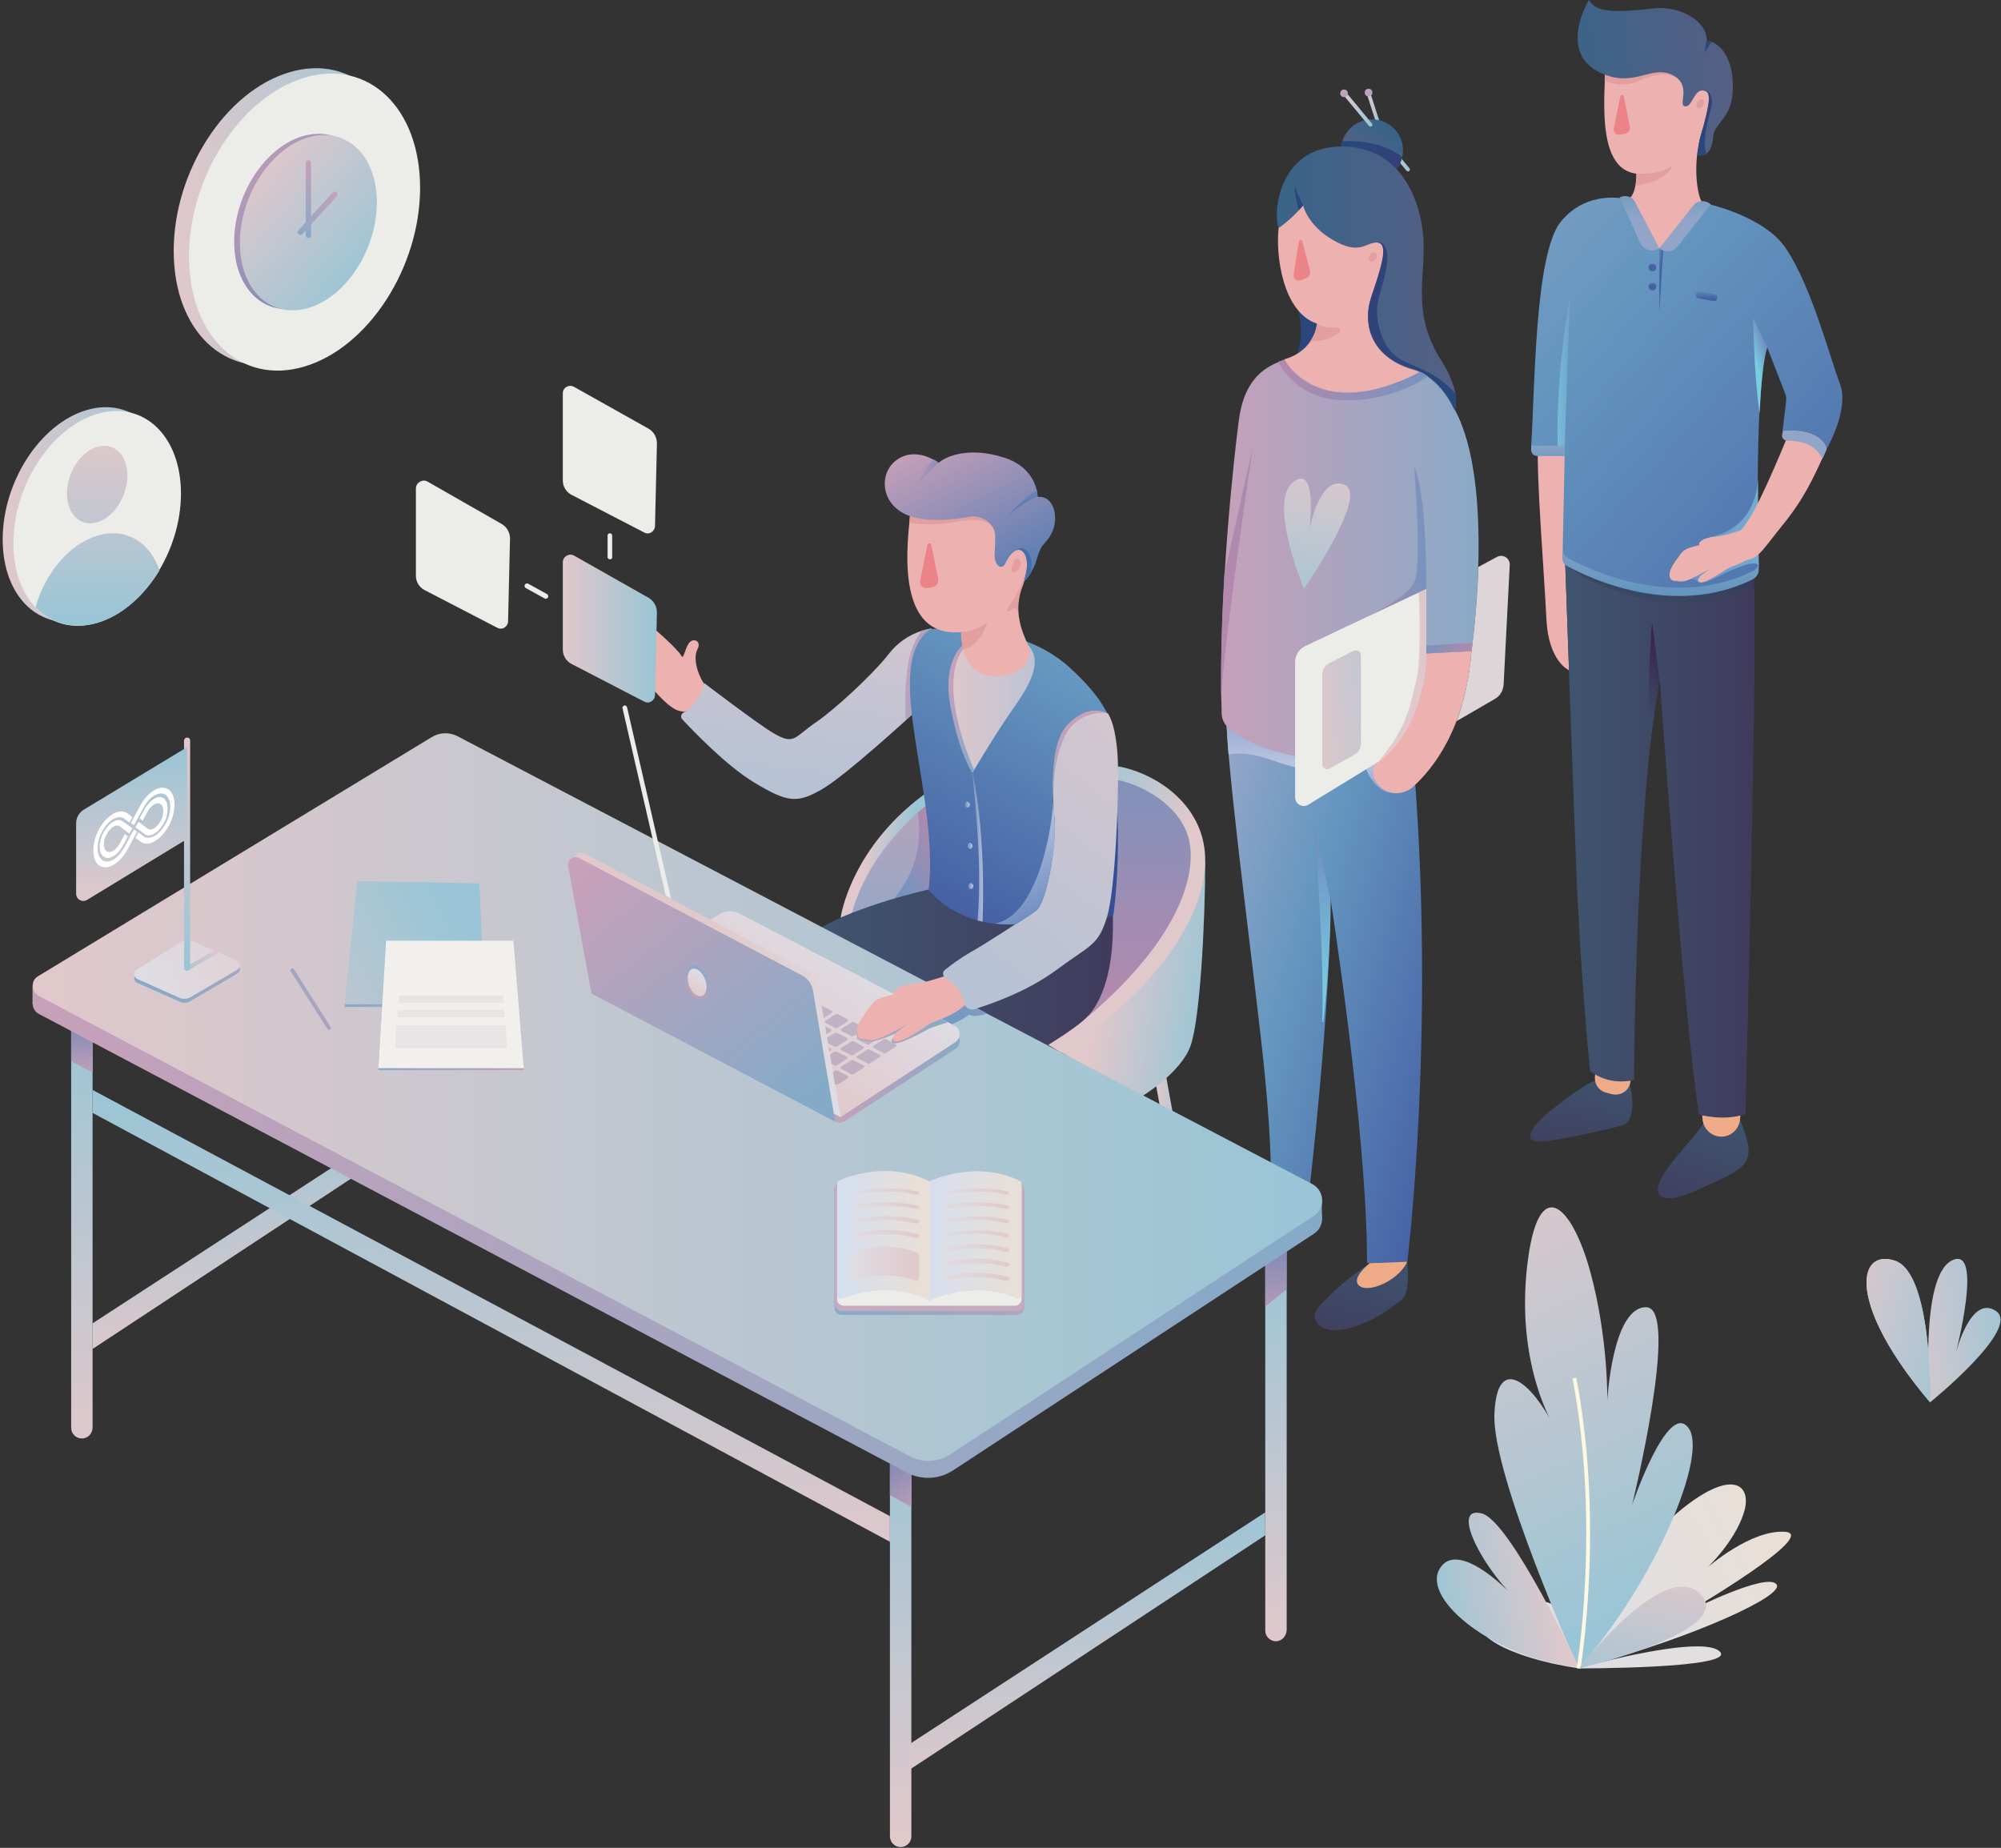 <?xml version="1.0" encoding="UTF-8"?>
<svg width="523px" height="483px" viewBox="0 0 523 483" version="1.1" xmlns="http://www.w3.org/2000/svg" xmlns:xlink="http://www.w3.org/1999/xlink">
    <rect x="0" y="0" width="523" height="483" fill="#333333" stroke="none"/>
    <!-- Generator: sketchtool 50.2 (55047) - http://www.bohemiancoding.com/sketch -->
    <title>A3EA6B31-3D68-442A-8BB1-49FEBFB803CC</title>
    <desc>Created with sketchtool.</desc>
    <defs>
        <linearGradient x1="0.099%" y1="50.815%" x2="99.823%" y2="50.815%" id="linearGradient-1">
            <stop stop-color="#E1C8CB" offset="0%"></stop>
            <stop stop-color="#99C5D6" offset="100%"></stop>
        </linearGradient>
        <linearGradient x1="0.474%" y1="49.962%" x2="100.461%" y2="49.962%" id="linearGradient-2">
            <stop stop-color="#E1C8CB" offset="0%"></stop>
            <stop stop-color="#99C5D6" offset="100%"></stop>
        </linearGradient>
        <linearGradient x1="-17.271%" y1="49.977%" x2="117.724%" y2="49.977%" id="linearGradient-3">
            <stop stop-color="#E1C8CB" offset="0%"></stop>
            <stop stop-color="#99C5D6" offset="100%"></stop>
        </linearGradient>
        <linearGradient x1="2.396%" y1="5.118%" x2="103.294%" y2="79.497%" id="linearGradient-4">
            <stop stop-color="#92A5C8" offset="0%"></stop>
            <stop stop-color="#6496BF" offset="37.47%"></stop>
            <stop stop-color="#4661A4" offset="100%"></stop>
        </linearGradient>
        <linearGradient x1="50.098%" y1="-112.341%" x2="50.098%" y2="83.089%" id="linearGradient-5">
            <stop stop-color="#6F8DC1" offset="0%"></stop>
            <stop stop-color="#BCC6E0" offset="100%"></stop>
        </linearGradient>
        <linearGradient x1="73.649%" y1="110.73%" x2="23.61%" y2="-10.834%" id="linearGradient-6">
            <stop stop-color="#6F8DC1" offset="0%"></stop>
            <stop stop-color="#BCC6E0" offset="100%"></stop>
        </linearGradient>
        <linearGradient x1="76.339%" y1="-12.307%" x2="24.498%" y2="126.096%" id="linearGradient-7">
            <stop stop-color="#3F556F" offset="0%"></stop>
            <stop stop-color="#403A5C" offset="100%"></stop>
        </linearGradient>
        <linearGradient x1="0.202%" y1="49.968%" x2="100.284%" y2="49.968%" id="linearGradient-8">
            <stop stop-color="#3F556F" offset="0%"></stop>
            <stop stop-color="#403A5C" offset="100%"></stop>
        </linearGradient>
        <linearGradient x1="46.862%" y1="5.342%" x2="46.862%" y2="87.659%" id="linearGradient-9">
            <stop stop-color="#6F8DC1" offset="0%"></stop>
            <stop stop-color="#79CDE1" offset="100%"></stop>
        </linearGradient>
        <linearGradient x1="2.16%" y1="297.973%" x2="2.16%" y2="4520.813%" id="linearGradient-10">
            <stop stop-color="#6F8DC1" offset="0%"></stop>
            <stop stop-color="#79CDE1" offset="100%"></stop>
        </linearGradient>
        <linearGradient x1="0.011%" y1="49.902%" x2="99.985%" y2="49.902%" id="linearGradient-11">
            <stop stop-color="#C7A0B9" offset="0.122%"></stop>
            <stop stop-color="#85AAC8" offset="100%"></stop>
        </linearGradient>
        <linearGradient x1="-0.414%" y1="49.58%" x2="100.083%" y2="49.58%" id="linearGradient-12">
            <stop stop-color="#244A7E" offset="0.245%"></stop>
            <stop stop-color="#354077" offset="100%"></stop>
        </linearGradient>
        <linearGradient x1="80.587%" y1="-3%" x2="22.735%" y2="126.643%" id="linearGradient-13">
            <stop stop-color="#3F556F" offset="0%"></stop>
            <stop stop-color="#403A5C" offset="100%"></stop>
        </linearGradient>
        <linearGradient x1="75.163%" y1="-9.267%" x2="28.675%" y2="141.155%" id="linearGradient-14">
            <stop stop-color="#3F556F" offset="0%"></stop>
            <stop stop-color="#403A5C" offset="100%"></stop>
        </linearGradient>
        <linearGradient x1="44.769%" y1="-1.371%" x2="55.541%" y2="104.197%" id="linearGradient-15">
            <stop stop-color="#99C5D6" offset="0%"></stop>
            <stop stop-color="#E1C8CB" offset="100%"></stop>
        </linearGradient>
        <linearGradient x1="76.666%" y1="17.519%" x2="31.773%" y2="72.265%" id="linearGradient-16">
            <stop stop-color="#396489" offset="0%"></stop>
            <stop stop-color="#565F84" offset="100%"></stop>
        </linearGradient>
        <linearGradient x1="0.07%" y1="49.525%" x2="99.713%" y2="49.525%" id="linearGradient-17">
            <stop stop-color="#244A7E" offset="0.245%"></stop>
            <stop stop-color="#354077" offset="100%"></stop>
        </linearGradient>
        <linearGradient x1="29.814%" y1="37.762%" x2="104.467%" y2="57.073%" id="linearGradient-18">
            <stop stop-color="#E1C8CB" offset="0%"></stop>
            <stop stop-color="#99C5D6" offset="100%"></stop>
        </linearGradient>
        <linearGradient x1="15.258%" y1="4.247%" x2="41.537%" y2="48.26%" id="linearGradient-19">
            <stop stop-color="#99C5D6" offset="0%"></stop>
            <stop stop-color="#E1C8CB" offset="100%"></stop>
        </linearGradient>
        <linearGradient x1="29.611%" y1="44.037%" x2="71.762%" y2="56.634%" id="linearGradient-20">
            <stop stop-color="#E1C8CB" offset="0%"></stop>
            <stop stop-color="#99C5D6" offset="100%"></stop>
        </linearGradient>
        <linearGradient x1="50.011%" y1="91.565%" x2="50.011%" y2="-18.285%" id="linearGradient-21">
            <stop stop-color="#B389AE" offset="0.122%"></stop>
            <stop stop-color="#7793BD" offset="100%"></stop>
        </linearGradient>
        <linearGradient x1="49.787%" y1="164.381%" x2="49.787%" y2="-55.348%" id="linearGradient-22">
            <stop stop-color="#85AAC8" offset="0%"></stop>
            <stop stop-color="#C7A0B9" offset="99.88%"></stop>
        </linearGradient>
        <linearGradient x1="100.616%" y1="16.867%" x2="45.396%" y2="98.705%" id="linearGradient-23">
            <stop stop-color="#B389AE" offset="0.122%"></stop>
            <stop stop-color="#7793BD" offset="100%"></stop>
        </linearGradient>
        <linearGradient x1="0.035%" y1="50.044%" x2="100.067%" y2="50.044%" id="linearGradient-24">
            <stop stop-color="#3F556F" offset="0%"></stop>
            <stop stop-color="#403A5C" offset="100%"></stop>
        </linearGradient>
        <linearGradient x1="50.593%" y1="-0.335%" x2="50.593%" y2="104.406%" id="linearGradient-25">
            <stop stop-color="#99C5D6" offset="0%"></stop>
            <stop stop-color="#E1C8CB" offset="100%"></stop>
        </linearGradient>
        <linearGradient x1="50.593%" y1="-6.919%" x2="50.593%" y2="105.902%" id="linearGradient-26">
            <stop stop-color="#5C7EB3" offset="0%"></stop>
            <stop stop-color="#C7A0B9" offset="99.88%"></stop>
        </linearGradient>
        <linearGradient x1="50.084%" y1="-1.147%" x2="50.084%" y2="97.991%" id="linearGradient-27">
            <stop stop-color="#99C5D6" offset="0%"></stop>
            <stop stop-color="#E1C8CB" offset="100%"></stop>
        </linearGradient>
        <linearGradient x1="43.234%" y1="3.705%" x2="63.132%" y2="120.719%" id="linearGradient-28">
            <stop stop-color="#5C7EB3" offset="0%"></stop>
            <stop stop-color="#C7A0B9" offset="99.88%"></stop>
        </linearGradient>
        <linearGradient x1="49.305%" y1="7.51%" x2="49.305%" y2="102.219%" id="linearGradient-29">
            <stop stop-color="#99C5D6" offset="0%"></stop>
            <stop stop-color="#E1C8CB" offset="100%"></stop>
        </linearGradient>
        <linearGradient x1="50.2%" y1="-5.312%" x2="50.2%" y2="126.336%" id="linearGradient-30">
            <stop stop-color="#5C7EB3" offset="0%"></stop>
            <stop stop-color="#C7A0B9" offset="99.88%"></stop>
        </linearGradient>
        <linearGradient x1="-0.001%" y1="50.011%" x2="99.996%" y2="50.011%" id="linearGradient-31">
            <stop stop-color="#C7A0B9" offset="0.122%"></stop>
            <stop stop-color="#85AAC8" offset="100%"></stop>
        </linearGradient>
        <linearGradient x1="487.411%" y1="50.629%" x2="81.044%" y2="50.629%" id="linearGradient-32">
            <stop stop-color="#C7A0B9" offset="0.122%"></stop>
            <stop stop-color="#85AAC8" offset="100%"></stop>
        </linearGradient>
        <linearGradient x1="17.8%" y1="50.994%" x2="391.081%" y2="56.07%" id="linearGradient-33">
            <stop stop-color="#C7A0B9" offset="0.122%"></stop>
            <stop stop-color="#85AAC8" offset="100%"></stop>
        </linearGradient>
        <linearGradient x1="-0.001%" y1="49.987%" x2="99.996%" y2="49.987%" id="linearGradient-34">
            <stop stop-color="#E1C8CB" offset="0%"></stop>
            <stop stop-color="#99C5D6" offset="100%"></stop>
        </linearGradient>
        <linearGradient x1="77.013%" y1="28.259%" x2="33.34%" y2="65.401%" id="linearGradient-35">
            <stop stop-color="#85AAC8" offset="0%"></stop>
            <stop stop-color="#C7A0B9" offset="99.88%"></stop>
        </linearGradient>
        <linearGradient x1="77.054%" y1="28.212%" x2="33.382%" y2="65.097%" id="linearGradient-36">
            <stop stop-color="#DEDDE3" offset="0%"></stop>
            <stop stop-color="#E1C8CB" offset="100%"></stop>
        </linearGradient>
        <linearGradient x1="68.168%" y1="-70.627%" x2="39.002%" y2="88.95%" id="linearGradient-37">
            <stop stop-color="#E1C8CB" offset="0%"></stop>
            <stop stop-color="#B7C2D5" offset="100%"></stop>
        </linearGradient>
        <linearGradient x1="121.163%" y1="85.382%" x2="5.712%" y2="27.467%" id="linearGradient-38">
            <stop stop-color="#85AAC8" offset="0%"></stop>
            <stop stop-color="#C7A0B9" offset="99.88%"></stop>
        </linearGradient>
        <linearGradient x1="74.853%" y1="-40.432%" x2="22.728%" y2="89.105%" id="linearGradient-39">
            <stop stop-color="#92A5C8" offset="0%"></stop>
            <stop stop-color="#6496BF" offset="37.47%"></stop>
            <stop stop-color="#4661A4" offset="100%"></stop>
        </linearGradient>
        <linearGradient x1="-0.1%" y1="50.177%" x2="100.07%" y2="50.177%" id="linearGradient-40">
            <stop stop-color="#E1C8CB" offset="0%"></stop>
            <stop stop-color="#B7C2D5" offset="100%"></stop>
        </linearGradient>
        <linearGradient x1="101.28%" y1="96.927%" x2="39.518%" y2="9.854%" id="linearGradient-41">
            <stop stop-color="#85AAC8" offset="0%"></stop>
            <stop stop-color="#C7A0B9" offset="99.88%"></stop>
        </linearGradient>
        <linearGradient x1="0.081%" y1="49.813%" x2="100.176%" y2="49.813%" id="linearGradient-42">
            <stop stop-color="#396489" offset="0%"></stop>
            <stop stop-color="#565F84" offset="100%"></stop>
        </linearGradient>
        <linearGradient x1="80.49%" y1="48.476%" x2="294.368%" y2="37.808%" id="linearGradient-43">
            <stop stop-color="#E1C8CB" offset="0%"></stop>
            <stop stop-color="#99C5D6" offset="100%"></stop>
        </linearGradient>
        <linearGradient x1="-0.013%" y1="49.997%" x2="99.696%" y2="49.997%" id="linearGradient-44">
            <stop stop-color="#3F556F" offset="0%"></stop>
            <stop stop-color="#403A5C" offset="100%"></stop>
        </linearGradient>
        <linearGradient x1="12.355%" y1="65.446%" x2="174.128%" y2="-45.926%" id="linearGradient-45">
            <stop stop-color="#394C63" offset="0%"></stop>
            <stop stop-color="#3B234D" offset="100%"></stop>
        </linearGradient>
        <linearGradient x1="-24.266%" y1="-32.421%" x2="108.226%" y2="126.444%" id="linearGradient-46">
            <stop stop-color="#92A5C8" offset="0%"></stop>
            <stop stop-color="#6496BF" offset="37.47%"></stop>
            <stop stop-color="#4661A4" offset="100%"></stop>
        </linearGradient>
        <linearGradient x1="5.122%" y1="57.316%" x2="196.282%" y2="35.393%" id="linearGradient-47">
            <stop stop-color="#6F8DC1" offset="0%"></stop>
            <stop stop-color="#79CDE1" offset="100%"></stop>
        </linearGradient>
        <linearGradient x1="49.869%" y1="-51.014%" x2="49.869%" y2="247.88%" id="linearGradient-48">
            <stop stop-color="#92A5C8" offset="0%"></stop>
            <stop stop-color="#6496BF" offset="37.47%"></stop>
            <stop stop-color="#4661A4" offset="100%"></stop>
        </linearGradient>
        <linearGradient x1="2.365%" y1="53.498%" x2="99.155%" y2="45.186%" id="linearGradient-49">
            <stop stop-color="#396489" offset="0%"></stop>
            <stop stop-color="#565F84" offset="100%"></stop>
        </linearGradient>
        <linearGradient x1="-3.882%" y1="49.92%" x2="97.475%" y2="49.92%" id="linearGradient-50">
            <stop stop-color="#244A7E" offset="0.245%"></stop>
            <stop stop-color="#354077" offset="100%"></stop>
        </linearGradient>
        <linearGradient x1="94.898%" y1="96.073%" x2="34.145%" y2="33.177%" id="linearGradient-51">
            <stop stop-color="#DEDDE3" offset="0%"></stop>
            <stop stop-color="#E1C8CB" offset="100%"></stop>
        </linearGradient>
        <linearGradient x1="85.363%" y1="93.212%" x2="11.851%" y2="3.01%" id="linearGradient-52">
            <stop stop-color="#85AAC8" offset="0%"></stop>
            <stop stop-color="#C7A0B9" offset="99.88%"></stop>
        </linearGradient>
        <linearGradient x1="-0.065%" y1="49.923%" x2="100.063%" y2="49.923%" id="linearGradient-53">
            <stop stop-color="#85AAC8" offset="0%"></stop>
            <stop stop-color="#C7A0B9" offset="99.88%"></stop>
        </linearGradient>
        <linearGradient x1="82.565%" y1="37.689%" x2="-117.333%" y2="125.311%" id="linearGradient-54">
            <stop stop-color="#99C5D6" offset="0%"></stop>
            <stop stop-color="#E1C8CB" offset="100%"></stop>
        </linearGradient>
        <linearGradient x1="0.119%" y1="49.935%" x2="99.954%" y2="49.935%" id="linearGradient-55">
            <stop stop-color="#85AAC8" offset="0%"></stop>
            <stop stop-color="#C7A0B9" offset="99.88%"></stop>
        </linearGradient>
        <linearGradient x1="27.128%" y1="70.817%" x2="73.607%" y2="29.671%" id="linearGradient-56">
            <stop stop-color="#85AAC8" offset="0%"></stop>
            <stop stop-color="#C7A0B9" offset="99.88%"></stop>
        </linearGradient>
        <linearGradient x1="-27.862%" y1="58.922%" x2="96.394%" y2="35.969%" id="linearGradient-57">
            <stop stop-color="#E1C8CB" offset="0%"></stop>
            <stop stop-color="#99C5D6" offset="100%"></stop>
        </linearGradient>
        <linearGradient x1="-6.975%" y1="10.167%" x2="142.965%" y2="82.657%" id="linearGradient-58">
            <stop stop-color="#E1C8CB" offset="0%"></stop>
            <stop stop-color="#99C5D6" offset="100%"></stop>
        </linearGradient>
        <linearGradient x1="-7.152%" y1="55.869%" x2="149.725%" y2="39.741%" id="linearGradient-59">
            <stop stop-color="#85AAC8" offset="0%"></stop>
            <stop stop-color="#C7A0B9" offset="99.88%"></stop>
        </linearGradient>
        <linearGradient x1="-0.516%" y1="49.961%" x2="105.636%" y2="49.961%" id="linearGradient-60">
            <stop stop-color="#D6DFEE" offset="0.245%"></stop>
            <stop stop-color="#EADFD5" offset="99.88%"></stop>
        </linearGradient>
        <linearGradient x1="-0.863%" y1="50.047%" x2="105.919%" y2="50.047%" id="linearGradient-61">
            <stop stop-color="#DEDDE3" offset="0%"></stop>
            <stop stop-color="#E1C8CB" offset="100%"></stop>
        </linearGradient>
        <linearGradient x1="-0.863%" y1="48.656%" x2="105.919%" y2="48.656%" id="linearGradient-62">
            <stop stop-color="#DEDDE3" offset="0%"></stop>
            <stop stop-color="#E1C8CB" offset="100%"></stop>
        </linearGradient>
        <linearGradient x1="-0.863%" y1="52.863%" x2="105.919%" y2="52.863%" id="linearGradient-63">
            <stop stop-color="#DEDDE3" offset="0%"></stop>
            <stop stop-color="#E1C8CB" offset="100%"></stop>
        </linearGradient>
        <linearGradient x1="-0.863%" y1="51.919%" x2="105.919%" y2="51.919%" id="linearGradient-64">
            <stop stop-color="#DEDDE3" offset="0%"></stop>
            <stop stop-color="#E1C8CB" offset="100%"></stop>
        </linearGradient>
        <linearGradient x1="-0.863%" y1="51.414%" x2="105.919%" y2="51.414%" id="linearGradient-65">
            <stop stop-color="#DEDDE3" offset="0%"></stop>
            <stop stop-color="#E1C8CB" offset="100%"></stop>
        </linearGradient>
        <linearGradient x1="-0.863%" y1="48.57%" x2="105.919%" y2="48.57%" id="linearGradient-66">
            <stop stop-color="#DEDDE3" offset="0%"></stop>
            <stop stop-color="#E1C8CB" offset="100%"></stop>
        </linearGradient>
        <linearGradient x1="-0.863%" y1="47.454%" x2="105.919%" y2="47.454%" id="linearGradient-67">
            <stop stop-color="#DEDDE3" offset="0%"></stop>
            <stop stop-color="#E1C8CB" offset="100%"></stop>
        </linearGradient>
        <linearGradient x1="7.211%" y1="50.075%" x2="97.134%" y2="50.075%" id="linearGradient-68">
            <stop stop-color="#D6DFEE" offset="0.245%"></stop>
            <stop stop-color="#EADFD5" offset="99.88%"></stop>
        </linearGradient>
        <linearGradient x1="6.912%" y1="49.699%" x2="97.389%" y2="49.699%" id="linearGradient-69">
            <stop stop-color="#DEDDE3" offset="0%"></stop>
            <stop stop-color="#E1C8CB" offset="100%"></stop>
        </linearGradient>
        <linearGradient x1="-0.672%" y1="50.3%" x2="105.852%" y2="50.3%" id="linearGradient-70">
            <stop stop-color="#DEDDE3" offset="0%"></stop>
            <stop stop-color="#E1C8CB" offset="100%"></stop>
        </linearGradient>
        <linearGradient x1="-0.672%" y1="49.652%" x2="105.852%" y2="49.652%" id="linearGradient-71">
            <stop stop-color="#DEDDE3" offset="0%"></stop>
            <stop stop-color="#E1C8CB" offset="100%"></stop>
        </linearGradient>
        <linearGradient x1="-0.672%" y1="49.681%" x2="105.852%" y2="49.681%" id="linearGradient-72">
            <stop stop-color="#DEDDE3" offset="0%"></stop>
            <stop stop-color="#E1C8CB" offset="100%"></stop>
        </linearGradient>
        <linearGradient x1="-0.672%" y1="47.454%" x2="105.852%" y2="47.454%" id="linearGradient-73">
            <stop stop-color="#DEDDE3" offset="0%"></stop>
            <stop stop-color="#E1C8CB" offset="100%"></stop>
        </linearGradient>
        <linearGradient x1="53.841%" y1="2.13%" x2="45.963%" y2="100.573%" id="linearGradient-74">
            <stop stop-color="#99C5D6" offset="0%"></stop>
            <stop stop-color="#E1C8CB" offset="100%"></stop>
        </linearGradient>
        <linearGradient x1="44.746%" y1="-1.263%" x2="55.519%" y2="104.148%" id="linearGradient-75">
            <stop stop-color="#99C5D6" offset="0%"></stop>
            <stop stop-color="#E1C8CB" offset="100%"></stop>
        </linearGradient>
        <linearGradient x1="49.948%" y1="45.227%" x2="46.889%" y2="-140.382%" id="linearGradient-76">
            <stop stop-color="#92A5C8" offset="0%"></stop>
            <stop stop-color="#6496BF" offset="37.47%"></stop>
            <stop stop-color="#4661A4" offset="100%"></stop>
        </linearGradient>
        <linearGradient x1="50.061%" y1="37.888%" x2="47.687%" y2="-163.565%" id="linearGradient-77">
            <stop stop-color="#92A5C8" offset="0%"></stop>
            <stop stop-color="#6496BF" offset="37.47%"></stop>
            <stop stop-color="#4661A4" offset="100%"></stop>
        </linearGradient>
        <linearGradient x1="70.899%" y1="-1.147%" x2="158.418%" y2="-185.969%" id="linearGradient-78">
            <stop stop-color="#92A5C8" offset="0%"></stop>
            <stop stop-color="#6496BF" offset="100%"></stop>
            <stop stop-color="#4661A4" offset="100%"></stop>
        </linearGradient>
        <linearGradient x1="52.819%" y1="-61.511%" x2="35.945%" y2="637.752%" id="linearGradient-79">
            <stop stop-color="#92A5C8" offset="0%"></stop>
            <stop stop-color="#6496BF" offset="37.47%"></stop>
            <stop stop-color="#4661A4" offset="100%"></stop>
        </linearGradient>
        <linearGradient x1="176.431%" y1="17.81%" x2="-54.127%" y2="93.432%" id="linearGradient-80">
            <stop stop-color="#6F8DC1" offset="0%"></stop>
            <stop stop-color="#79CDE1" offset="100%"></stop>
        </linearGradient>
        <linearGradient x1="53.073%" y1="12.5%" x2="35.446%" y2="54.677%" id="linearGradient-81">
            <stop stop-color="#6F8DC1" offset="0%"></stop>
            <stop stop-color="#79CDE1" offset="100%"></stop>
        </linearGradient>
        <linearGradient x1="23.861%" y1="48.922%" x2="333.564%" y2="60.758%" id="linearGradient-82">
            <stop stop-color="#B389AE" offset="0.122%"></stop>
            <stop stop-color="#7793BD" offset="100%"></stop>
        </linearGradient>
        <linearGradient x1="0.279%" y1="49.991%" x2="100.323%" y2="49.991%" id="linearGradient-83">
            <stop stop-color="#B389AE" offset="0.122%"></stop>
            <stop stop-color="#7793BD" offset="100%"></stop>
        </linearGradient>
        <linearGradient x1="-0.058%" y1="50.066%" x2="99.735%" y2="50.066%" id="linearGradient-84">
            <stop stop-color="#B389AE" offset="0.122%"></stop>
            <stop stop-color="#7793BD" offset="100%"></stop>
        </linearGradient>
        <linearGradient x1="70.239%" y1="10.914%" x2="24.513%" y2="98.989%" id="linearGradient-85">
            <stop stop-color="#85AAC8" offset="0%"></stop>
            <stop stop-color="#C7A0B9" offset="99.88%"></stop>
        </linearGradient>
        <linearGradient x1="68.561%" y1="11.536%" x2="25.471%" y2="98.622%" id="linearGradient-86">
            <stop stop-color="#DEDDE3" offset="0%"></stop>
            <stop stop-color="#E1C8CB" offset="100%"></stop>
        </linearGradient>
        <linearGradient x1="10.65%" y1="-44.165%" x2="41.46%" y2="26.768%" id="linearGradient-87">
            <stop stop-color="#92A5C8" offset="0%"></stop>
            <stop stop-color="#6496BF" offset="37.47%"></stop>
            <stop stop-color="#4661A4" offset="100%"></stop>
        </linearGradient>
        <linearGradient x1="47.221%" y1="-47.686%" x2="49.064%" y2="23.629%" id="linearGradient-88">
            <stop stop-color="#92A5C8" offset="0%"></stop>
            <stop stop-color="#6496BF" offset="37.47%"></stop>
            <stop stop-color="#4661A4" offset="100%"></stop>
        </linearGradient>
        <linearGradient x1="47.221%" y1="-44.121%" x2="49.064%" y2="27.193%" id="linearGradient-89">
            <stop stop-color="#92A5C8" offset="0%"></stop>
            <stop stop-color="#6496BF" offset="37.47%"></stop>
            <stop stop-color="#4661A4" offset="100%"></stop>
        </linearGradient>
        <linearGradient x1="62.226%" y1="-69.586%" x2="49.285%" y2="71.829%" id="linearGradient-90">
            <stop stop-color="#92A5C8" offset="0%"></stop>
            <stop stop-color="#6496BF" offset="37.47%"></stop>
            <stop stop-color="#4661A4" offset="100%"></stop>
        </linearGradient>
        <linearGradient x1="85.32%" y1="87.204%" x2="22.918%" y2="-3.015%" id="linearGradient-91">
            <stop stop-color="#5C7EB3" offset="0%"></stop>
            <stop stop-color="#C7A0B9" offset="99.88%"></stop>
        </linearGradient>
        <linearGradient x1="61.397%" y1="33.883%" x2="26.362%" y2="115.981%" id="linearGradient-92">
            <stop stop-color="#85AAC8" offset="0%"></stop>
            <stop stop-color="#C7A0B9" offset="99.88%"></stop>
        </linearGradient>
        <linearGradient x1="45.54%" y1="60.823%" x2="118.464%" y2="-58.888%" id="linearGradient-93">
            <stop stop-color="#7799C0" offset="0%"></stop>
            <stop stop-color="#C7A0B9" offset="99.88%"></stop>
        </linearGradient>
        <linearGradient x1="105.932%" y1="-50.308%" x2="39.082%" y2="95.407%" id="linearGradient-94">
            <stop stop-color="#E1C8CB" offset="0%"></stop>
            <stop stop-color="#B7C2D5" offset="100%"></stop>
        </linearGradient>
        <linearGradient x1="61.262%" y1="95.399%" x2="38.029%" y2="12.253%" id="linearGradient-95">
            <stop stop-color="#6F8DC1" offset="0%"></stop>
            <stop stop-color="#BCC6E0" offset="100%"></stop>
        </linearGradient>
        <linearGradient x1="-0.008%" y1="49.94%" x2="100.191%" y2="49.94%" id="linearGradient-96">
            <stop stop-color="#E1C8CB" offset="0%"></stop>
            <stop stop-color="#99C5D6" offset="100%"></stop>
        </linearGradient>
        <linearGradient x1="-0.202%" y1="50.021%" x2="99.304%" y2="50.021%" id="linearGradient-97">
            <stop stop-color="#6F8DC1" offset="0%"></stop>
            <stop stop-color="#BCC6E0" offset="100%"></stop>
        </linearGradient>
        <linearGradient x1="2.726%" y1="53.464%" x2="102.784%" y2="50.183%" id="linearGradient-98">
            <stop stop-color="#6F8DC1" offset="0%"></stop>
            <stop stop-color="#BCC6E0" offset="100%"></stop>
        </linearGradient>
        <linearGradient x1="-0.26%" y1="54.181%" x2="99.798%" y2="50.901%" id="linearGradient-99">
            <stop stop-color="#6F8DC1" offset="0%"></stop>
            <stop stop-color="#BCC6E0" offset="100%"></stop>
        </linearGradient>
        <linearGradient x1="-0.374%" y1="53.686%" x2="99.684%" y2="50.405%" id="linearGradient-100">
            <stop stop-color="#6F8DC1" offset="0%"></stop>
            <stop stop-color="#BCC6E0" offset="100%"></stop>
        </linearGradient>
        <linearGradient x1="59.592%" y1="92.488%" x2="41.443%" y2="11.036%" id="linearGradient-101">
            <stop stop-color="#85AAC8" offset="0%"></stop>
            <stop stop-color="#C7A0B9" offset="99.88%"></stop>
        </linearGradient>
        <linearGradient x1="49.954%" y1="53.838%" x2="-14.492%" y2="-96.81%" id="linearGradient-102">
            <stop stop-color="#5C7EB3" offset="0%"></stop>
            <stop stop-color="#C7A0B9" offset="99.88%"></stop>
        </linearGradient>
        <linearGradient x1="161.942%" y1="98.209%" x2="-33.43%" y2="22.266%" id="linearGradient-103">
            <stop stop-color="#5C7EB3" offset="0%"></stop>
            <stop stop-color="#C7A0B9" offset="99.88%"></stop>
        </linearGradient>
        <linearGradient x1="109.175%" y1="60.892%" x2="641.24%" y2="172.111%" id="linearGradient-104">
            <stop stop-color="#456DAA" offset="0%"></stop>
            <stop stop-color="#C7A0B9" offset="99.88%"></stop>
        </linearGradient>
        <linearGradient x1="109.933%" y1="83.025%" x2="-15.534%" y2="16.191%" id="linearGradient-105">
            <stop stop-color="#244A7E" offset="0.245%"></stop>
            <stop stop-color="#354077" offset="100%"></stop>
        </linearGradient>
        <linearGradient x1="95.3%" y1="75.732%" x2="-56.623%" y2="21.771%" id="linearGradient-106">
            <stop stop-color="#244A7E" offset="0.245%"></stop>
            <stop stop-color="#354077" offset="100%"></stop>
        </linearGradient>
        <linearGradient x1="-0.756%" y1="50.298%" x2="98.969%" y2="50.298%" id="linearGradient-107">
            <stop stop-color="#E1C8CB" offset="0%"></stop>
            <stop stop-color="#99C5D6" offset="100%"></stop>
        </linearGradient>
        <linearGradient x1="30.01%" y1="37.165%" x2="161.155%" y2="127.75%" id="linearGradient-108">
            <stop stop-color="#C7A0B9" offset="0.122%"></stop>
            <stop stop-color="#85AAC8" offset="100%"></stop>
        </linearGradient>
        <linearGradient x1="27.985%" y1="38.335%" x2="159.13%" y2="128.915%" id="linearGradient-109">
            <stop stop-color="#C7A0B9" offset="0.122%"></stop>
            <stop stop-color="#85AAC8" offset="100%"></stop>
        </linearGradient>
        <linearGradient x1="-31.533%" y1="72.966%" x2="313.45%" y2="-27.288%" id="linearGradient-110">
            <stop stop-color="#E1C8CB" offset="0%"></stop>
            <stop stop-color="#99C5D6" offset="100%"></stop>
        </linearGradient>
        <linearGradient x1="52.905%" y1="-5.59%" x2="37.699%" y2="135.808%" id="linearGradient-111">
            <stop stop-color="#E1C8CB" offset="0%"></stop>
            <stop stop-color="#99C5D6" offset="100%"></stop>
        </linearGradient>
        <linearGradient x1="-11.878%" y1="49.725%" x2="105.946%" y2="49.725%" id="linearGradient-112">
            <stop stop-color="#7793BD" offset="0%"></stop>
            <stop stop-color="#B389AE" offset="99.88%"></stop>
        </linearGradient>
        <linearGradient x1="-27.088%" y1="80.172%" x2="100.304%" y2="40.598%" id="linearGradient-113">
            <stop stop-color="#D6DFEE" offset="0.245%"></stop>
            <stop stop-color="#EADFD5" offset="99.88%"></stop>
        </linearGradient>
        <linearGradient x1="58.795%" y1="91.428%" x2="38.224%" y2="-10.518%" id="linearGradient-114">
            <stop stop-color="#99C5D6" offset="0%"></stop>
            <stop stop-color="#E1C8CB" offset="100%"></stop>
        </linearGradient>
        <linearGradient x1="3.721%" y1="61.767%" x2="87.099%" y2="45.215%" id="linearGradient-115">
            <stop stop-color="#99C5D6" offset="0%"></stop>
            <stop stop-color="#E1C8CB" offset="100%"></stop>
        </linearGradient>
        <linearGradient x1="24.699%" y1="145.193%" x2="67.723%" y2="6.52%" id="linearGradient-116">
            <stop stop-color="#99C5D6" offset="0%"></stop>
            <stop stop-color="#E1C8CB" offset="100%"></stop>
        </linearGradient>
        <linearGradient x1="45.945%" y1="81.342%" x2="57.528%" y2="11.434%" id="linearGradient-117">
            <stop stop-color="#394C63" offset="0%"></stop>
            <stop stop-color="#3B254E" offset="97.34%"></stop>
            <stop stop-color="#3B234D" offset="100%"></stop>
        </linearGradient>
        <linearGradient x1="0.044%" y1="49.9%" x2="102.378%" y2="49.9%" id="linearGradient-118">
            <stop stop-color="#244A7E" offset="0.245%"></stop>
            <stop stop-color="#354077" offset="100%"></stop>
        </linearGradient>
        <linearGradient x1="10.757%" y1="59.96%" x2="176.663%" y2="16.714%" id="linearGradient-119">
            <stop stop-color="#85AAC8" offset="0%"></stop>
            <stop stop-color="#C7A0B9" offset="99.88%"></stop>
        </linearGradient>
        <linearGradient x1="10.757%" y1="59.942%" x2="176.663%" y2="16.61%" id="linearGradient-120">
            <stop stop-color="#DEDDE3" offset="0%"></stop>
            <stop stop-color="#E1C8CB" offset="100%"></stop>
        </linearGradient>
        <linearGradient x1="109.804%" y1="-13.628%" x2="-33.999%" y2="141.496%" id="linearGradient-121">
            <stop stop-color="#E1C8CB" offset="0%"></stop>
            <stop stop-color="#99C5D6" offset="100%"></stop>
        </linearGradient>
        <linearGradient x1="48.763%" y1="0.117%" x2="48.763%" y2="99.985%" id="linearGradient-122">
            <stop stop-color="#E1C8CB" offset="0%"></stop>
            <stop stop-color="#99C5D6" offset="100%"></stop>
        </linearGradient>
        <linearGradient x1="49.914%" y1="-0.097%" x2="49.914%" y2="99.864%" id="linearGradient-123">
            <stop stop-color="#99C5D6" offset="0%"></stop>
            <stop stop-color="#E1C8CB" offset="100%"></stop>
        </linearGradient>
        <linearGradient x1="-0.078%" y1="50.063%" x2="100.072%" y2="50.063%" id="linearGradient-124">
            <stop stop-color="#E1C8CB" offset="0%"></stop>
            <stop stop-color="#99C5D6" offset="100%"></stop>
        </linearGradient>
        <linearGradient x1="94.541%" y1="94.957%" x2="5.895%" y2="5.249%" id="linearGradient-125">
            <stop stop-color="#5C7EB3" offset="0%"></stop>
            <stop stop-color="#C7A0B9" offset="99.88%"></stop>
        </linearGradient>
        <linearGradient x1="17.922%" y1="11.3%" x2="81.847%" y2="88.537%" id="linearGradient-126">
            <stop stop-color="#E1C8CB" offset="0%"></stop>
            <stop stop-color="#99C5D6" offset="100%"></stop>
        </linearGradient>
        <linearGradient x1="49.064%" y1="101.312%" x2="49.064%" y2="1.273%" id="linearGradient-127">
            <stop stop-color="#85AAC8" offset="0%"></stop>
            <stop stop-color="#C7A0B9" offset="99.88%"></stop>
        </linearGradient>
        <linearGradient x1="-17.271%" y1="111.831%" x2="102.072%" y2="1.709%" id="linearGradient-128">
            <stop stop-color="#85AAC8" offset="0%"></stop>
            <stop stop-color="#C7A0B9" offset="99.88%"></stop>
        </linearGradient>
        <linearGradient x1="-0.026%" y1="50.004%" x2="99.914%" y2="50.004%" id="linearGradient-129">
            <stop stop-color="#E1C8CB" offset="0%"></stop>
            <stop stop-color="#99C5D6" offset="100%"></stop>
        </linearGradient>
        <linearGradient x1="50.352%" y1="-10.409%" x2="50.352%" y2="222.473%" id="linearGradient-130">
            <stop stop-color="#E1C8CB" offset="0%"></stop>
            <stop stop-color="#99C5D6" offset="100%"></stop>
        </linearGradient>
        <linearGradient x1="49.863%" y1="-103.342%" x2="49.863%" y2="91.841%" id="linearGradient-131">
            <stop stop-color="#E1C8CB" offset="0%"></stop>
            <stop stop-color="#99C5D6" offset="100%"></stop>
        </linearGradient>
    </defs>
    <g id="Homepage" stroke="none" stroke-width="1" fill="none" fill-rule="evenodd">
        <g transform="translate(-1045, -3546)" id="Section-3">
            <g transform="translate(357, 3539)">
                <g id="Illustration-3" transform="translate(688, 7)">
                    <path d="M368,44.8 C367.9,44.8 367.7,44.7 367.6,44.6 L360.8,36.4 C360.6,36.2 360.7,35.9 360.9,35.7 C361.1,35.5 361.4,35.6 361.6,35.8 L368.4,44 C368.6,44.2 368.5,44.5 368.3,44.7 C368.2,44.8 368.1,44.8 368,44.8 Z" id="Shape" fill="url(#linearGradient-1)" fill-rule="nonzero"></path>
                    <path d="M360.5,33.4 C360.3,33.4 360.1,33.3 360,33.1 L357.2,24.4 C357.1,24.1 357.3,23.9 357.5,23.8 C357.8,23.7 358,23.9 358.1,24.1 L360.9,32.8 C361,33.1 360.8,33.3 360.6,33.4 C360.6,33.4 360.5,33.4 360.5,33.4 Z" id="Shape" fill="url(#linearGradient-2)" fill-rule="nonzero"></path>
                    <path d="M302.9,279.4 L311.2,324.9" id="Shape" stroke="url(#linearGradient-3)" stroke-width="3"></path>
                    <path d="M183.8,178.4 C182.3,176 181.1,172 182.3,169.7 C183.5,167.4 181,166.6 180,168.2 C178.9,169.8 178.7,172.7 178,171.3 C177.3,169.9 171.1,164.2 169.2,163 C167.3,161.8 165.2,158.5 164,159.6 C162.8,160.7 158.9,165.8 167,175.8 C175.1,185.9 177,185.8 178.6,186 C180.2,186.2 183.9,181.9 183.9,181.9 L183.9,178.4 L183.8,178.4 Z" id="Shape" fill="#EDB1B0" fill-rule="nonzero"></path>
                    <path d="M320.6,189.8 C321.6,209 328.3,258 330.5,280.1 C332.7,302.2 332.1,310.5 332.1,310.5 C332.1,310.5 335.9,314.6 342.3,310.5 C342.3,310.5 347.9,262.4 347.7,234.6 C347.7,234.6 357.3,295.3 357.3,330 C357.3,330 361.4,332.2 367.8,330 C367.8,330 375.1,272.1 369.7,202.1 L320.6,189.8 Z" id="Shape" fill="url(#linearGradient-4)" fill-rule="nonzero"></path>
                    <path d="M320.6,189.8 C320.7,191.9 320.9,194.4 321.1,197.2 C324,196.6 328.1,197.1 333.1,198.9 C340.2,201.5 348.8,203 361,199.8 L320.6,189.8 Z" id="Shape" fill="url(#linearGradient-5)" fill-rule="nonzero"></path>
                    <path d="M361.1,199.8 L359,199.3 L357.1,201.1 C358,203.4 360.7,208.4 366.2,207.2 C371.7,206 361.1,199.8 361.1,199.8 Z" id="Shape" fill="url(#linearGradient-6)" fill-rule="nonzero"></path>
                    <path d="M358,330.2 C358,330.2 350.4,335.2 345,341.2 C343.4,343 342.6,345.5 346.1,347.2 C350.3,349.2 359,345.2 363,342.2 C366.5,339.6 368.7,339.9 367.8,329.8 L358,330.2 Z" id="Shape" fill="url(#linearGradient-7)" fill-rule="nonzero"></path>
                    <path d="M358,330.2 C358,330.2 352.9,334.1 355.3,336.1 C357.7,338.1 365.6,334.7 367.8,329.8 L358,330.2 Z" id="Shape" fill="#EFAB88" fill-rule="nonzero"></path>
                    <path d="M332.1,310.5 C332.1,310.5 321.2,319.9 318.5,322.7 C315.8,325.5 316.8,326.8 321.8,328 C324.5,328.6 335.8,322.8 339.6,320.8 C342,319.5 342.3,318.9 341.4,310.5 L332.1,310.5 Z" id="Shape" fill="url(#linearGradient-8)" fill-rule="nonzero"></path>
                    <path d="M332.1,310.5 C329,313.2 327,316.2 331,316.5 C335,316.8 340.5,312.6 341.9,310.5 L332.1,310.5 Z" id="Shape" fill="#EFAB88" fill-rule="nonzero"></path>
                    <g id="Group" transform="translate(343, 215)" fill-rule="nonzero">
                        <path d="M2.6,52.2 L2.9,52.1 C4,41.5 4.8,30.3 4.8,20.6 C2.4,9 0.8,2.3 0.6,0.9 C0.7,3.9 3.2,35 2.6,52.2 Z" id="Shape" fill="url(#linearGradient-9)"></path>
                        <path d="M0.5,0.9 C0.5,0.7 0.5,0.6 0.5,0.7 C0.4,0.7 0.4,0.8 0.5,0.9 Z" id="Shape" fill="url(#linearGradient-10)"></path>
                    </g>
                    <path d="M402,116.5 C401.5,124 403.7,151.3 404.2,162.1 C404.8,173 410.1,175.2 410.1,175.2 L409.1,147.2 L409,116.5 L402,116.5 Z" id="Shape" fill="#EDB1B0" fill-rule="nonzero"></path>
                    <path d="M380.3,107.2 C377.9,99.4 370.7,95.5 370.7,95.5 C370.7,95.5 360.5,101 350.8,100.8 C343.7,100.7 339.7,96.8 337.9,94 L335.7,94.1 C329.2,96.1 325,100.6 323.8,109.8 C322.6,118.8 318.4,156 319.3,186.4 C319.3,188 320.1,189.5 321.3,190.5 C325.3,193.8 336.2,200.1 360.7,198.9 C360.7,198.9 371.2,195.1 372.8,170.9 L384.6,170.3 C384.6,170.2 390.9,126.9 380.3,107.2 Z" id="Shape" fill="url(#linearGradient-11)" fill-rule="nonzero"></path>
                    <path d="M338.5,94.2 C345.9,90.2 345.2,84 345.2,84 C342,83 339.9,80.6 338.6,78.5 C339.5,81.5 341.4,87.2 338.5,94.2 Z" id="Shape" fill="url(#linearGradient-12)" fill-rule="nonzero"></path>
                    <path d="M445.5,293.1 C443.7,296.5 439.6,300.1 435.5,305.9 C430.3,313.3 435,314.9 442.6,311.5 C457.5,304.8 459.5,304.6 454.7,292.4 L445.5,293.1 Z" id="Shape" fill="url(#linearGradient-13)" fill-rule="nonzero"></path>
                    <path d="M444.9,291.5 L445,292.7 C445.3,295.2 447.4,297.1 449.9,297.1 C452.5,297.1 454.6,295.1 454.8,292.5 L454.9,291.5 L444.9,291.5 Z" id="Shape" fill="#EFAB88" fill-rule="nonzero"></path>
                    <path d="M417.7,282.3 C414.6,283 409.6,286.9 404.8,290.7 C400.1,294.6 397.9,298.5 402.3,298.4 C406.7,298.4 421.2,294.9 423.9,294.2 C427.7,293.3 426.7,285.3 425.9,283.4 C425.2,281.6 417.7,282.3 417.7,282.3 Z" id="Shape" fill="url(#linearGradient-14)" fill-rule="nonzero"></path>
                    <path d="M426.2,282.2 C426.2,284.8 423.8,286.6 421.3,286 L419.8,285.6 C417.8,285.1 416.6,283.2 416.9,281.1 L417,280.7 L426.2,282.2 Z" id="Shape" fill="#EFAB88" fill-rule="nonzero"></path>
                    <polygon id="Shape" fill="url(#linearGradient-15)" fill-rule="nonzero" points="117.2 285.4 24.2 345.9 24.2 352.6 117.2 291.3"></polygon>
                    <circle id="Oval" fill="url(#linearGradient-16)" fill-rule="nonzero" cx="358.6" cy="39.3" r="8.1"></circle>
                    <path d="M366.5,41 C361.6,37.4 355.7,36.7 350.9,36.9 C350.7,37.7 350.5,38.5 350.5,39.4 C350.5,43.8 354.1,47.5 358.6,47.5 C362.5,47.4 365.7,44.7 366.5,41 Z" id="Shape" fill="url(#linearGradient-17)" fill-rule="nonzero"></path>
                    <path d="M315,225.4 C315,240.9 313.7,266.1 311.2,273.3 C308.7,280.5 298.1,286.8 298.1,286.8 L277.4,275.1 L315,225.4 Z" id="Shape" fill="url(#linearGradient-18)" fill-rule="nonzero"></path>
                    <path d="M292.2,200.3 C302.6,202.2 315.4,210.9 315,225.5 C314.5,240 302.7,258.3 277.4,275.2 L273.6,272.9 L292.2,200.3 Z" id="Shape" fill="url(#linearGradient-19)" fill-rule="nonzero"></path>
                    <path d="M219.7,239.9 C219.7,239.9 222.3,220.9 243.3,206.4 L243.4,209.4 L222.6,238.7 L219.7,239.9 Z" id="Shape" fill="url(#linearGradient-20)" fill-rule="nonzero"></path>
                    <path d="M292.2,203.9 C298.6,205.2 308.2,210.4 310.6,218.9 C313,227.3 309.3,244.5 284.4,265.7 L292.2,203.9 Z" id="Shape" fill="url(#linearGradient-21)" fill-rule="nonzero"></path>
                    <path d="M222.7,238.7 C222.7,238.7 225.9,223 243.5,209.4 C243.5,209.4 243.5,218.1 243.5,221.1 C243.5,223.8 242.9,232.5 242.9,232.5 L222.7,238.7 Z" id="Shape" fill="url(#linearGradient-22)" fill-rule="nonzero"></path>
                    <path d="M233.2,235.5 L242.9,232.8 C242.9,232.8 243.4,223.9 243.4,221.2 C243.4,218.2 243.4,209.5 243.4,209.5 C242.1,210.5 241,211.4 239.9,212.4 C241.4,223.5 237.5,230.3 233.2,235.5 Z" id="Shape" fill="url(#linearGradient-23)" fill-rule="nonzero"></path>
                    <path d="M242.8,232.5 C242.8,232.5 224.3,236.5 213.5,243.1 L267.6,276.9 C267.6,276.9 281.7,269 284.8,265.1 C288.1,261.1 292.2,252.4 290.5,233.1 C288.9,213.5 242.8,232.5 242.8,232.5 Z" id="Shape" fill="url(#linearGradient-24)" fill-rule="nonzero"></path>
                    <path d="M289.3,239.9 L291,239.2 C291,239.2 292.8,227.1 292,211.4 L289.3,239.9 Z" id="Shape" fill="#354E95" fill-rule="nonzero"></path>
                    <g id="Group" transform="translate(8, 191)" fill-rule="nonzero">
                        <path d="M13.4,185 C11.9,185 10.6,183.8 10.6,182.2 L10.6,71.5 L16.2,71.5 L16.2,182.1 C16.2,183.7 15,185 13.4,185 Z" id="Shape" fill="url(#linearGradient-25)"></path>
                        <polygon id="Shape" fill="url(#linearGradient-26)" points="10.6 86.4 16.2 89.3 16.2 71.5 10.6 71.5"></polygon>
                        <path d="M227.4,291.8 C225.9,291.8 224.6,290.6 224.6,289 L224.6,178.4 L230.2,178.4 L230.2,289 C230.2,290.6 228.9,291.8 227.4,291.8 Z" id="Shape" fill="url(#linearGradient-27)"></path>
                        <path d="M224.6,199.8 C226.6,200.9 228.6,202 230.2,202.9 L230.2,178.3 L224.6,178.3 L224.6,199.8 Z" id="Shape" fill="url(#linearGradient-28)"></path>
                        <path d="M325.5,238 C324,238 322.7,236.8 322.7,235.2 L322.7,124.5 L328.3,124.5 L328.3,235.1 C328.2,236.7 327,238 325.5,238 Z" id="Shape" fill="url(#linearGradient-29)"></path>
                        <polygon id="Shape" fill="url(#linearGradient-30)" points="322.7 150.5 328.2 146.1 328.2 124.5 323.8 124.5 322.7 125.2"></polygon>
                        <path d="M1.9,68.8 L104.8,6.3 C106.9,5 109.5,4.9 111.7,6.1 L335,123.2 C338.2,124.9 338.5,129.5 335.4,131.5 L241,193.4 C237.5,195.7 232.9,195.9 229.2,194 L2.1,74 C0.1,72.9 -1.44328993e-15,70 1.9,68.8 Z" id="Shape" fill="url(#linearGradient-31)"></path>
                        <polygon id="Shape" fill="url(#linearGradient-32)" points="337.5 127.6 337.5 122.5 335.7 125.6"></polygon>
                        <polygon id="Shape" fill="url(#linearGradient-33)" points="0.5 71.5 0.5 66.8 3.1 69.2"></polygon>
                        <path d="M1.9,64.2 L104.8,1.7 C106.9,0.4 109.5,0.3 111.7,1.5 L335,118.5 C338.2,120.2 338.5,124.8 335.4,126.8 L240.3,189.2 C237.2,191.2 233.2,191.4 229.9,189.7 L2.1,69.3 C0.1,68.2 -1.44328993e-15,65.3 1.9,64.2 Z" id="Shape" fill="url(#linearGradient-34)"></path>
                    </g>
                    <path d="M156.1,260.3 L188.2,240.7 C189.7,239.8 191.5,239.7 193.1,240.5 L249.5,269.9 C251.2,270.8 251.3,273.2 249.7,274.2 L220.9,293 C220.1,293.5 219.1,293.6 218.3,293.1 L156.1,260.3 Z" id="Shape" fill="url(#linearGradient-35)" fill-rule="nonzero"></path>
                    <path d="M156.1,258.5 L188.2,238.9 C189.7,238 191.5,237.9 193.1,238.7 L249.5,268.1 C251.2,269 251.3,271.4 249.7,272.4 L219.7,292 L156.1,258.5 Z" id="Shape" fill="url(#linearGradient-36)" fill-rule="nonzero"></path>
                    <g id="Group" opacity="0.28" transform="translate(171, 249)" fill="#6C5D90" fill-rule="nonzero">
                        <path d="M41.7,22.8 L39.2,21.5 C39,21.4 38.8,21.4 38.5,21.6 L36.1,23.1 C35.8,23.3 35.7,23.7 36,23.8 L38.6,25.1 C38.8,25.2 39.1,25.2 39.3,25 L41.7,23.5 C42,23.3 42,22.9 41.7,22.8 Z" id="Shape"></path>
                        <path d="M46,25 L43.5,23.7 C43.3,23.6 43,23.6 42.8,23.8 L40.4,25.3 C40.1,25.5 40,25.9 40.3,26 L42.9,27.3 C43.1,27.4 43.4,27.4 43.6,27.2 L46,25.7 C46.3,25.5 46.3,25.1 46,25 Z" id="Shape"></path>
                        <path d="M33.1,18.3 L30.6,17 C30.4,16.9 30.2,16.9 30,17 L27.5,18.5 C27.2,18.7 27.1,19.1 27.4,19.2 L30,20.5 C30.2,20.6 30.4,20.6 30.7,20.5 L33.1,19 C33.4,18.9 33.4,18.5 33.1,18.3 Z" id="Shape"></path>
                        <path d="M37.4,20.5 L34.9,19.2 C34.7,19.1 34.5,19.1 34.2,19.2 L31.8,20.7 C31.5,20.9 31.4,21.3 31.7,21.4 L34.3,22.7 C34.5,22.8 34.7,22.8 35,22.6 L37.4,21.1 C37.7,21.1 37.7,20.7 37.4,20.5 Z" id="Shape"></path>
                        <path d="M28.7,16.1 L26.3,14.9 C26.1,14.8 25.8,14.8 25.6,14.9 L23.3,16.3 C22.9,16.5 22.9,17 23.2,17.1 L25.6,18.3 C25.8,18.4 26.1,18.4 26.3,18.2 L28.6,16.8 C29,16.7 29.1,16.2 28.7,16.1 Z" id="Shape"></path>
                        <path d="M50.3,27.2 L47.7,25.9 C47.5,25.8 47.2,25.8 47,26 L44.6,27.5 C44.3,27.7 44.2,28.1 44.5,28.2 L47.1,29.5 C47.3,29.6 47.6,29.6 47.8,29.4 L50.1,27.9 C50.6,27.7 50.6,27.3 50.3,27.2 Z" id="Shape"></path>
                        <path d="M49,20.5 L51.5,21.8 C51.7,21.9 52,21.9 52.2,21.7 L54.6,20.2 C54.9,20 55,19.6 54.7,19.5 L52.2,18.2 C52,18.1 51.7,18.1 51.5,18.3 L49.1,19.8 C48.8,20 48.7,20.4 49,20.5 Z" id="Shape"></path>
                        <path d="M44.8,18.4 L47.3,19.7 C47.5,19.8 47.8,19.8 48,19.6 L50.4,18.1 C50.7,17.9 50.8,17.5 50.5,17.4 L48,16.1 C47.8,16 47.6,16 47.3,16.2 L44.9,17.7 C44.5,17.8 44.5,18.2 44.8,18.4 Z" id="Shape"></path>
                        <path d="M54.6,24.5 L52.1,23.2 C51.9,23.1 51.6,23.1 51.4,23.3 L49,24.8 C48.7,25 48.6,25.4 48.9,25.5 L51.4,26.8 C51.6,26.9 51.9,26.9 52.1,26.7 L54.4,25.2 C54.9,25 54.9,24.6 54.6,24.5 Z" id="Shape"></path>
                        <path d="M40.6,16.2 L43.1,17.5 C43.3,17.6 43.5,17.6 43.8,17.4 L46.2,15.9 C46.5,15.7 46.6,15.3 46.3,15.2 L43.9,13.9 C43.7,13.8 43.5,13.8 43.2,13.9 L40.8,15.4 C40.3,15.6 40.3,16 40.6,16.2 Z" id="Shape"></path>
                        <path d="M58.8,21.7 L56.3,20.4 C56.1,20.3 55.8,20.3 55.6,20.5 L53.2,22 C52.9,22.2 52.8,22.6 53.1,22.7 L55.6,24 C55.8,24.1 56.1,24.1 56.3,23.9 L58.6,22.4 C59.1,22.3 59.1,21.9 58.8,21.7 Z" id="Shape"></path>
                        <path d="M27.7,14.5 L30.1,15.7 C30.3,15.8 30.6,15.8 30.8,15.6 L33.1,14.2 C33.5,14 33.5,13.5 33.2,13.4 L30.9,12.2 C30.7,12.1 30.4,12.1 30.2,12.2 L27.9,13.6 C27.4,13.9 27.3,14.3 27.7,14.5 Z" id="Shape"></path>
                        <path d="M36.1,18.8 L38.6,20.1 C38.8,20.2 39,20.2 39.3,20 L41.7,18.5 C42,18.3 42.1,17.9 41.8,17.8 L39.3,16.5 C39.1,16.4 38.9,16.4 38.6,16.5 L36.2,18 C35.9,18.3 35.8,18.7 36.1,18.8 Z" id="Shape"></path>
                        <path d="M31.9,16.6 L34.4,17.9 C34.6,18 34.8,18 35.1,17.9 L37.5,16.4 C37.8,16.2 37.9,15.8 37.6,15.7 L35.1,14.4 C34.9,14.3 34.7,14.3 34.5,14.4 L32,15.9 C31.6,16.1 31.6,16.5 31.9,16.6 Z" id="Shape"></path>
                        <path d="M50.3,22.3 L47.8,21 C47.6,20.9 47.3,20.9 47.1,21.1 L44.7,22.6 C44.4,22.8 44.3,23.2 44.6,23.3 L47.1,24.6 C47.3,24.7 47.6,24.7 47.8,24.5 L50.2,23 C50.6,22.8 50.6,22.4 50.3,22.3 Z" id="Shape"></path>
                        <path d="M40.4,21 L42.9,22.3 C43.1,22.4 43.4,22.4 43.6,22.2 L46,20.7 C46.3,20.5 46.4,20.1 46.1,20 L43.6,18.7 C43.4,18.6 43.2,18.6 42.9,18.8 L40.5,20.3 C40.2,20.5 40.1,20.9 40.4,21 Z" id="Shape"></path>
                        <path d="M20.3,11.7 L17.8,10.4 C17.6,10.3 17.3,10.3 17,10.4 L14.4,11.9 C14.1,12.1 14.1,12.4 14.3,12.5 L16.9,13.8 C17.1,13.9 17.4,13.9 17.7,13.7 L20.3,12.2 C20.5,12.2 20.6,11.9 20.3,11.7 Z" id="Shape"></path>
                        <path d="M10.1,10.4 L12.5,11.7 C12.8,11.8 13.1,11.8 13.4,11.6 L15.9,10.2 C16.2,10 16.3,9.7 16,9.5 L13.6,8.3 C13.3,8.2 13,8.2 12.7,8.4 L10.2,9.8 C9.8,9.9 9.8,10.2 10.1,10.4 Z" id="Shape"></path>
                        <path d="M24.5,13.9 L22,12.6 C21.8,12.5 21.6,12.5 21.4,12.6 L18.9,14 C18.6,14.2 18.5,14.6 18.8,14.7 L21.3,16 C21.5,16.1 21.7,16.1 21.9,16 L24.4,14.5 C24.8,14.4 24.8,14.1 24.5,13.9 Z" id="Shape"></path>
                        <path d="M18.9,10 L21.4,11.3 C21.6,11.4 21.9,11.4 22.2,11.2 L24.8,9.7 C25.1,9.5 25.1,9.2 24.9,9.1 L22.4,7.8 C22.2,7.7 21.9,7.7 21.6,7.8 L19,9.3 C18.7,9.5 18.7,9.8 18.9,10 Z" id="Shape"></path>
                        <path d="M23.3,12.2 L25.8,13.5 C26,13.6 26.2,13.6 26.4,13.5 L28.9,12 C29.2,11.8 29.3,11.4 29,11.3 L26.5,10 C26.3,9.9 26.1,9.9 25.9,10 L23.4,11.4 C23,11.7 23,12.1 23.3,12.2 Z" id="Shape"></path>
                        <path d="M14.7,7.8 L17.1,9 C17.4,9.1 17.7,9.1 18,8.9 L20.5,7.5 C20.8,7.3 20.9,7 20.6,6.8 L18.2,5.6 C17.9,5.5 17.6,5.5 17.3,5.7 L14.8,7.1 C14.5,7.3 14.4,7.7 14.7,7.8 Z" id="Shape"></path>
                        <path d="M33,23.2 L30.4,21.9 C30.2,21.8 30,21.8 29.7,21.9 L27.3,23.4 C27,23.6 26.9,24 27.2,24.1 L29.8,25.4 C30,25.5 30.2,25.5 30.5,25.3 L32.9,23.8 C33.3,23.7 33.3,23.4 33,23.2 Z" id="Shape"></path>
                        <path d="M37.4,25.4 L34.8,24.1 C34.6,24 34.4,24 34.1,24.2 L31.7,25.7 C31.4,25.9 31.3,26.3 31.6,26.4 L34.2,27.7 C34.4,27.8 34.7,27.8 34.9,27.6 L37.3,26.1 C37.7,26 37.7,25.6 37.4,25.4 Z" id="Shape"></path>
                        <path d="M20,16.5 L17.4,15.2 C17.2,15.1 17,15.1 16.8,15.2 L14.3,16.6 C14,16.8 13.9,17.2 14.2,17.3 L16.8,18.6 C17,18.7 17.2,18.7 17.4,18.6 L19.9,17.1 C20.3,17.1 20.3,16.7 20,16.5 Z" id="Shape"></path>
                        <path d="M41.7,27.7 L39.1,26.4 C38.9,26.3 38.6,26.3 38.4,26.5 L36,28 C35.7,28.2 35.6,28.6 35.9,28.7 L38.5,30 C38.7,30.1 39,30.1 39.2,29.9 L41.6,28.4 C42,28.2 42,27.8 41.7,27.7 Z" id="Shape"></path>
                        <path d="M28.7,21 L26.1,19.7 C25.9,19.6 25.7,19.6 25.5,19.7 L23,21.2 C22.7,21.4 22.6,21.8 22.9,21.9 L25.5,23.2 C25.7,23.3 25.9,23.3 26.1,23.2 L28.5,21.7 C29,21.5 29,21.1 28.7,21 Z" id="Shape"></path>
                        <path d="M36.3,14 L38.8,15.3 C39,15.4 39.2,15.4 39.5,15.3 L41.9,13.8 C42.2,13.6 42.3,13.2 42,13.1 L39.6,11.8 C39.4,11.7 39.2,11.7 39,11.8 L36.5,13.3 C36.1,13.4 36,13.8 36.3,14 Z" id="Shape"></path>
                        <path d="M63.1,24 L60.5,22.6 C60.3,22.5 60.1,22.5 59.9,22.7 L57.4,24.3 C57.1,24.5 57.1,24.8 57.4,24.9 L60,26.3 C60.2,26.4 60.4,26.4 60.6,26.2 L63.1,24.6 C63.4,24.4 63.4,24.1 63.1,24 Z" id="Shape"></path>
                        <path d="M58.9,26.7 L56.2,25.3 C56,25.2 55.8,25.2 55.6,25.4 L53.1,27 C52.8,27.2 52.8,27.5 53.1,27.6 L55.8,29 C56,29.1 56.2,29.1 56.4,28.9 L58.9,27.3 C59.2,27.1 59.2,26.8 58.9,26.7 Z" id="Shape"></path>
                        <path d="M50.5,32.2 L47.8,30.8 C47.6,30.7 47.4,30.7 47.2,30.9 L44.7,32.5 C44.4,32.7 44.4,33 44.7,33.1 L47.5,34.5 C47.7,34.6 47.9,34.6 48.1,34.4 L50.6,32.8 C50.8,32.6 50.8,32.3 50.5,32.2 Z" id="Shape"></path>
                        <path d="M46.1,29.9 L43.5,28.6 C43.3,28.5 43,28.5 42.8,28.7 L40.4,30.2 C40.1,30.4 40,30.8 40.3,30.9 L42.9,32.2 C43.1,32.3 43.4,32.3 43.6,32.1 L45.9,30.6 C46.4,30.4 46.4,30.1 46.1,29.9 Z" id="Shape"></path>
                        <path d="M54.7,29.5 L52,28.1 C51.8,28 51.6,28 51.4,28.2 L48.9,29.8 C48.6,30 48.6,30.3 48.9,30.4 L51.6,31.8 C51.8,31.9 52,31.9 52.2,31.7 L54.7,30.1 C55,29.9 55,29.6 54.7,29.5 Z" id="Shape"></path>
                        <path d="M24.3,18.7 L21.9,17.5 C21.7,17.4 21.4,17.4 21.2,17.5 L18.9,18.9 C18.5,19.1 18.5,19.6 18.8,19.7 L21.3,21 C21.5,21.1 21.8,21.1 22,20.9 L24.3,19.5 C24.6,19.3 24.6,18.9 24.3,18.7 Z" id="Shape"></path>
                        <path d="M19.4,5.2 L21.8,6.4 C22.1,6.5 22.4,6.5 22.7,6.3 L25.2,4.9 C25.5,4.7 25.6,4.4 25.3,4.2 L23,3 C22.7,2.9 22.4,2.9 22.1,3.1 L19.6,4.5 C19.1,4.7 19.1,5.1 19.4,5.2 Z" id="Shape"></path>
                        <path d="M23.5,7.4 L26,8.7 C26.2,8.8 26.5,8.8 26.8,8.6 L29.4,7.1 C29.7,6.9 29.7,6.6 29.5,6.5 L27.1,5.2 C26.9,5.1 26.6,5.1 26.3,5.2 L23.7,6.7 C23.3,6.9 23.3,7.3 23.5,7.4 Z" id="Shape"></path>
                        <path d="M32.2,11.8 L34.5,13 C34.7,13.1 35,13.1 35.2,12.9 L37.5,11.5 C37.9,11.3 37.9,10.8 37.6,10.7 L35.3,9.5 C35.1,9.4 34.8,9.4 34.6,9.5 L32.2,10.9 C31.9,11.2 31.8,11.7 32.2,11.8 Z" id="Shape"></path>
                        <path d="M27.9,9.6 L30.3,10.9 C30.5,11 30.7,11 30.9,10.9 L33.4,9.4 C33.7,9.2 33.8,8.8 33.5,8.7 L31.1,7.4 C30.9,7.3 30.7,7.3 30.5,7.4 L28,8.8 C27.6,9.1 27.6,9.5 27.9,9.6 Z" id="Shape"></path>
                        <path d="M15.1,3 L17.5,4.2 C17.7,4.3 18.1,4.3 18.4,4.2 L21,2.8 C21.3,2.6 21.3,2.3 21.1,2.2 L18.7,1 C18.5,0.9 18.1,0.9 17.8,1 L15.2,2.4 C14.9,2.6 14.8,2.9 15.1,3 Z" id="Shape"></path>
                        <path d="M15.8,14.4 L13.2,13.1 C13,13 12.7,13 12.4,13.1 L9.8,14.6 C9.5,14.8 9.5,15.1 9.7,15.2 L12.3,16.5 C12.5,16.6 12.8,16.6 13.1,16.4 L15.7,14.9 C16,14.8 16,14.5 15.8,14.4 Z" id="Shape"></path>
                        <path d="M11.4,12.1 L9,10.9 C8.7,10.8 8.3,10.8 8,11 L5.7,12.5 C5.4,12.7 5.4,13 5.6,13.2 L7.9,14.4 C8.2,14.5 8.5,14.5 8.8,14.3 L11.3,12.9 C11.6,12.6 11.7,12.3 11.4,12.1 Z" id="Shape"></path>
                        <path d="M10.4,5.6 L12.9,6.9 C13.1,7 13.5,7 13.8,6.9 L16.4,5.5 C16.7,5.3 16.7,5 16.5,4.9 L14.1,3.6 C13.9,3.5 13.5,3.5 13.2,3.6 L10.6,5 C10.2,5.1 10.1,5.5 10.4,5.6 Z" id="Shape"></path>
                        <path d="M1,10.7 L3.5,12 C3.7,12.1 4.1,12.1 4.4,11.9 L7,10.5 C7.3,10.3 7.3,10 7.1,9.9 L4.5,8.6 C4.3,8.5 4,8.5 3.7,8.6 L1.1,10 C0.8,10.2 0.8,10.6 1,10.7 Z" id="Shape"></path>
                        <path d="M5.7,8.1 L8.2,9.4 C8.4,9.5 8.8,9.5 9.1,9.3 L11.7,7.9 C12,7.7 12,7.4 11.8,7.3 L9.3,6 C9.1,5.9 8.7,5.9 8.4,6 L5.8,7.4 C5.5,7.7 5.4,8 5.7,8.1 Z" id="Shape"></path>
                    </g>
                    <path d="M243.5,164.3 C243.5,164.3 237,164.9 232.4,170.8 C227.8,176.7 217.7,185.8 213.4,188.7 C207.5,192.7 207.7,194.9 202.1,191.6 C198,189.2 184,178.5 184,178.5 C184,178.5 183,183.9 178.7,186.2 C178,186.6 177.8,187.4 178.3,188 C181.3,191.2 189.6,199.9 196.9,204.4 C205.9,209.9 208.4,209.9 214.5,206.5 C220.7,203.1 238.6,186.6 238.6,186.6 L243.5,164.3 Z" id="Shape" fill="url(#linearGradient-37)" fill-rule="nonzero"></path>
                    <path d="M243.5,164.3 C243.5,164.3 242.4,164.4 240.8,164.9 C238.6,168.1 236.1,172.6 236.7,188.2 C237.8,187.2 238.5,186.6 238.5,186.6 L243.5,164.3 Z" id="Shape" fill="url(#linearGradient-38)" fill-rule="nonzero"></path>
                    <path d="M265.6,241.6 C267.9,240.1 269.9,238.8 270.8,238.1 C273.4,236.3 276.3,221.7 275.6,214.1 C274.9,206.5 274.2,193.7 279.6,189 C283.6,185.5 286.6,185.4 289.5,186.6 C289.4,186.4 289.3,186.1 289.1,185.9 C287.4,182.7 284.8,179.3 279.7,174.6 C270.2,165.9 256.4,163.7 243.5,164.4 C243.4,164.4 243.4,164.4 243.3,164.4 C229.9,173.4 245.7,207.8 242.7,232.7 C242.8,232.5 249.9,242.5 265.6,241.6 Z" id="Shape" fill="url(#linearGradient-39)" fill-rule="nonzero"></path>
                    <path d="M254.2,166.7 C251.9,167.9 246.3,172.1 248.5,184.4 C250.7,196.7 254.2,201.9 254.2,201.9 C254.2,201.9 258.9,194 262.9,188 C266.9,182 275.1,172.4 267,167.2 C258.9,162 254.2,166.7 254.2,166.7 Z" id="Shape" fill="url(#linearGradient-40)" fill-rule="nonzero"></path>
                    <path d="M254.6,201.3 C254.6,201.3 249.6,190.1 249.2,181 C248.8,171.9 252.1,168.7 254.1,167.4 L253.5,167.1 C250.9,168.7 246.4,173.2 248.4,184.5 C250.6,196.8 254.1,202 254.1,202 C254.1,202 254.3,201.7 254.6,201.3 Z" id="Shape" fill="url(#linearGradient-41)" fill-rule="nonzero"></path>
                    <path d="M237.9,134.3 C237.4,140.4 233.3,167 251.3,165.2 C251.3,165.2 250.9,174.9 257.7,176.4 C262.2,177.4 265.3,176.1 267.3,174.5 C269,173.1 269.6,170.7 268.7,168.6 C267.4,165.6 264.5,159.8 267.4,152.9 L269.9,144.8 C269.9,144.8 267.7,137 266.9,136.1 C266.2,135.2 257.1,132.5 257.1,132.5 C257.1,132.5 244.3,135.4 243.2,135.1 C242.1,134.7 237.9,134.3 237.9,134.3 Z" id="Shape" fill="#EDB1B0" fill-rule="nonzero"></path>
                    <path d="M268.4,147.9 C268,150.6 266.1,155.3 264.3,157.6 C262.6,159.9 263.2,160.2 264.3,159.4 C265.4,158.6 265.9,159.3 266.1,160.7 C266.1,160.7 266.1,160.7 266.1,160.7 C265.9,158.4 266.1,155.7 267.3,152.9 L268.8,148.2 L268.4,147.9 Z" id="Shape" fill="#E39EA0" fill-rule="nonzero"></path>
                    <path d="M257.1,132.4 C257.1,132.4 244.3,135.3 243.2,135 C242.1,134.7 237.9,134.3 237.9,134.3 C237.8,134.9 237.8,135.7 237.7,136.6 C241,137.3 245.4,137.2 249.8,136.4 C256.4,135.2 258.5,136.3 260,138.6 L262.5,134 C259.8,133.2 257.1,132.4 257.1,132.4 Z" id="Shape" fill="#E39EA0" fill-rule="nonzero"></path>
                    <path d="M359.4,84.7 C358.5,81 359.6,76.9 361,73.1 C362.4,69.4 362.7,64.3 362.2,63.4 C361.7,62.4 360.1,61.3 357.4,63.2 C354.6,65.1 353.2,65 347.7,60.6 C343.7,57.4 341.7,53.4 341,51.5 L340.9,51.5 C338.5,55.1 336.4,56.9 335,57.9 L334.2,59.5 C333.4,66.4 335.1,81.5 344.2,84.6 C344.2,84.6 343.8,91.6 335.7,93.9 C335.7,93.9 344.4,111.1 371.3,97.1 L370.2,95.5 C363.9,93.7 360.2,88.1 359.4,84.7 Z" id="Shape" fill="#EDB1B0" fill-rule="nonzero"></path>
                    <path d="M334.2,59.6 C334.2,59.6 337.4,57.5 340.6,53.7 C340.6,53.7 341.7,58.9 348.5,62.8 C355.3,66.7 356.9,63.5 359.6,63.4 C363.4,63.2 361,70.1 358.4,77.8 C355.9,85.4 358.8,93.7 369.6,96.7 C369.6,96.7 376,98.2 380.2,107.3 C380.2,107.3 382.2,102.9 376.8,94.4 C369.2,82.5 372.3,73.4 372.1,63.8 C371.9,54.3 367.2,38.3 350.7,38.3 C334.2,38.2 332.6,55.8 334.2,59.6 Z" id="Shape" fill="url(#linearGradient-42)" fill-rule="nonzero"></path>
                    <path d="M372.8,170.8 C372.8,170.8 373.4,189.5 359.6,199.5 C359.6,199.5 358,201.5 359.6,204.3 C361.6,207.8 366.5,208.3 369.4,205.6 C374.4,201 383,190.7 384.6,170.2 L372.8,170.8 Z" id="Shape" fill="#EDB1B0" fill-rule="nonzero"></path>
                    <path d="M372.8,170.8 L372.8,153.9 L341.1,168.9 C339.5,169.7 338.5,171.3 338.5,173.1 L338.5,208.4 C338.5,210.2 340.5,211.3 342,210.3 L360.8,198.8 C373.2,188.6 372.8,170.8 372.8,170.8 Z" id="Shape" fill="#ECECE8" fill-rule="nonzero"></path>
                    <path d="M372.8,170.8 L372.8,153.9 L370.8,154.8 C371.2,161 371.3,173.9 370.1,178.1 C368.9,182.4 368.5,189.7 360.2,199.1 L360.7,198.8 C373.3,188.7 373,170.8 372.8,170.8 Z" id="Shape" fill="url(#linearGradient-43)" fill-rule="nonzero"></path>
                    <path d="M409.1,147.2 C409.1,147.2 410.8,196.8 411.9,224.8 C413.1,256.1 415.6,279.9 415.6,279.9 C415.6,279.9 419.9,283.9 427.1,282.3 C427.1,282.3 427.3,212.6 433.8,177.5 C433.8,177.5 439.6,260.6 444,291.3 C444,291.3 450.3,293.2 456.2,291.2 C456.2,291.2 459.8,155.7 458.2,149.6 L409.1,147.2 Z" id="Shape" fill="url(#linearGradient-44)" fill-rule="nonzero"></path>
                    <path d="M458.3,153.6 C458.2,151.5 458.1,150 458,149.5 L409.1,147.2 C409.1,147.2 409.1,147.3 409.1,147.5 C412,150.3 420.6,155 432.3,157 C442.2,158.7 452.2,156.7 458.3,153.6 Z" id="Shape" fill="url(#linearGradient-45)" fill-rule="nonzero"></path>
                    <path d="M424.7,52 C424.7,52 414.8,49.5 407.9,58 C401.1,66.5 401.2,101.6 400.2,116.6 L409,116.6 L408.4,145.9 C408.4,146.8 408.9,147.6 409.6,148 C415.1,151 437.2,161.7 458,151.5 C459,151 459.6,150 459.6,148.9 C459.4,140.1 458.7,100.4 461.9,90.8 L466.6,102.9 C466.9,103.6 466.9,104.4 466.8,105.2 L465.9,112.7 C465.9,112.7 475.9,112 477.3,117.6 C477.3,117.6 483.5,107.1 480.9,100.3 C478.3,93.5 473.5,75 466.9,65.1 C461,56.1 445.1,53 445.1,53 L424.7,52 Z" id="Shape" fill="url(#linearGradient-46)" fill-rule="nonzero"></path>
                    <path d="M459.5,147.6 C459.6,147.6 459.6,147.7 459.7,147.7 C459.6,143.3 459.5,134.2 459.5,124.4 C459.5,127.5 458.6,138 446.9,140.4 L444.3,144.6 C444.3,144.6 436.1,151.6 438.1,151.7 C440.1,151.8 442.3,150.8 443.9,151.9 C443.9,151.9 444.3,153.2 448.6,150.9 C452.9,148.8 458,146.4 459.5,147.6 Z" id="Shape" fill="url(#linearGradient-47)" fill-rule="nonzero"></path>
                    <path d="M458.1,149.3 C437.3,159.5 415.1,148.8 409.7,145.8 C409,145.4 408.6,144.7 408.5,144 L408.5,145.8 C408.5,146.7 409,147.5 409.7,147.9 C415.2,150.9 437.3,161.6 458.1,151.4 C459.1,150.9 459.7,149.9 459.7,148.8 C459.7,148.3 459.7,147.7 459.7,147 C459.5,148 459,148.8 458.1,149.3 Z" id="Shape" fill="url(#linearGradient-48)" fill-rule="nonzero"></path>
                    <path d="M419.6,17.8 C419.2,27.5 417.8,44.2 427.7,45.4 C427.7,45.4 427.9,52.3 424.5,52.4 L433.7,65 C433.7,65 447,54.3 445.3,53.3 C443.6,52.3 442.4,43.3 444.4,36 C446.4,28.8 449,24.7 449,24.7 L442.1,14.6 L419.6,17.8 Z" id="Shape" fill="#EDB1B0" fill-rule="nonzero"></path>
                    <path d="M438.2,20.3 L441.8,17.4 L438.2,15.2 L419.5,17.9 C419.5,18.9 419.4,20 419.4,21.1 C422.1,22.2 425.2,22.6 428.5,21.1 C433.1,19 435.7,19.1 438.2,20.3 Z" id="Shape" fill="#E39EA0" fill-rule="nonzero"></path>
                    <path d="M467.8,112.6 C467.8,112.6 460.4,131.1 456.8,136.2 C455.8,137.7 455,138.7 454.4,139.2 L454.4,146.6 C454.7,146.6 455,146.5 455.4,146.5 C459.6,146.3 460.2,144.3 465.8,137.4 C471.4,130.5 473.7,125.6 477.4,117.4 C476.2,112.3 467.8,112.6 467.8,112.6 Z" id="Shape" fill="#EDB1B0" fill-rule="nonzero"></path>
                    <path d="M415.3,0 C415.3,0 406.3,14.7 419.7,19.6 C427.6,22.5 431.8,17 437.1,19.6 C442.4,22.2 438.4,27.5 440.4,27.8 C442.4,28.1 442.7,23 445.5,23.7 C447.1,24.1 447.3,26 444.4,35.9 C444.4,35.9 444.1,36.9 444,38.1 C443.8,39.3 443.8,40.5 443.8,40.5 C443.8,40.5 447.3,41.9 447.8,35.6 C448.2,31.4 453.8,31.1 452.8,20.2 C452.4,15.5 449.9,11.1 446.1,10.6 C446.2,5.4 438.9,1.4 432.1,2.2 C420.2,3.6 417,2.8 415.3,0 Z" id="Shape" fill="url(#linearGradient-49)" fill-rule="nonzero"></path>
                    <path d="M444.6,23.7 C444.9,23.6 445.2,23.6 445.5,23.7 C447.1,24.1 447.3,26 444.4,35.9 C444.4,35.9 444.1,36.9 444,38.1 C443.8,39.3 443.8,40.5 443.8,40.5 C443.8,40.5 444.9,41 446,40.2 C444.8,37.3 446.3,31.8 447.3,27.9 C448,24.1 445.8,23.3 444.6,23.7 Z" id="Shape" fill="url(#linearGradient-50)" fill-rule="nonzero"></path>
                    <path d="M219.7,292 L213.9,257.8 C213.6,256 212.5,254.5 210.9,253.7 L152.8,223.1 C151.3,222.3 149.6,223.6 149.9,225.2 L156,258.5 L219.7,292 Z" id="Shape" fill="url(#linearGradient-51)" fill-rule="nonzero"></path>
                    <path d="M218.3,293.2 L212.5,259 C212.2,257.2 211.1,255.7 209.5,254.9 L151.4,224.3 C149.9,223.5 148.2,224.8 148.5,226.4 L154.6,259.7 L218.3,293.2 Z" id="Shape" fill="url(#linearGradient-52)" fill-rule="nonzero"></path>
                    <g id="Group" transform="translate(76, 230)">
                        <polygon id="Shape" fill="url(#linearGradient-53)" fill-rule="nonzero" points="17.4 0.9 14.1 33.2 50.5 33.2 49.3 1.5"></polygon>
                        <polygon id="Shape" fill="url(#linearGradient-54)" fill-rule="nonzero" points="17.4 0.3 14.1 32.5 50.5 32.5 49.3 0.9"></polygon>
                        <polygon id="Shape" fill="url(#linearGradient-55)" fill-rule="nonzero" points="24.9 16.4 22.9 49.7 60.9 49.7 58.2 16.4"></polygon>
                        <polygon id="Shape" fill="#F1F0ED" fill-rule="nonzero" points="24.9 15.9 22.9 49.2 60.9 49.2 58.2 15.9"></polygon>
                        <polygon id="Shape" fill="#E7E4E5" fill-rule="nonzero" points="27.6 38 27.4 44 56.5 44 56.2 38"></polygon>
                        <polygon id="Shape" fill="#E7E4E5" fill-rule="nonzero" points="28 34 27.9 35.9 55.9 35.9 55.8 34"></polygon>
                        <polygon id="Shape" fill="#E7E4E5" fill-rule="nonzero" points="28.3 30.2 28.2 32.1 55.6 32.1 55.5 30.2"></polygon>
                        <path d="M0.4,23.6 L10,38.7" id="Shape" stroke="url(#linearGradient-56)" stroke-linecap="round"></path>
                    </g>
                    <g id="Group" transform="translate(487, 329)" fill-rule="nonzero">
                        <path d="M17.4,37.6 C17.4,37.6 14.6,4.9 23.1,0.5 C31.6,-3.8 24.2,24.6 24.2,24.6 C24.2,24.6 28.1,9.2 34.7,13.7 C41.4,18.2 17.4,37.6 17.4,37.6 Z" id="Shape" fill="url(#linearGradient-57)"></path>
                        <path d="M17.5,37.6 C17.5,37.6 18.2,3.7 8.2,0.5 C-1.8,-2.7 -4.1,12.2 17.5,37.6 Z" id="Shape" fill="url(#linearGradient-58)"></path>
                        <path d="M17.5,37.6 C17.5,37.6 18.2,3.7 8.2,0.5 C-1.8,-2.7 -4.1,12.2 17.5,37.6 Z" id="Shape" fill="url(#linearGradient-58)"></path>
                    </g>
                    <g id="Group" transform="translate(218, 306)" fill-rule="nonzero">
                        <path d="M47.8,37.7 L2,37.7 C1,37.7 0.1,36.9 0.1,35.8 L0.1,5.1 C0.1,4.1 0.9,3.2 2,3.2 L47.8,3.2 C48.8,3.2 49.7,4 49.7,5.1 L49.7,35.8 C49.6,36.8 48.8,37.7 47.8,37.7 Z" id="Shape" fill="url(#linearGradient-59)"></path>
                        <path d="M47.8,36.7 L2,36.7 C1,36.7 0.2,35.9 0.2,34.9 L0.2,4.9 C0.2,3.9 1,3.1 2,3.1 L47.8,3.1 C48.8,3.1 49.6,3.9 49.6,4.9 L49.6,34.9 C49.6,35.9 48.8,36.7 47.8,36.7 Z" id="Shape" fill="#C6ABBE"></path>
                        <path d="M47.3,35.3 L2.5,35.3 C1.6,35.3 0.8,34.6 0.8,33.6 L0.8,4.6 C0.8,3.7 1.5,2.9 2.5,2.9 L47.3,2.9 C48.2,2.9 49,3.6 49,4.6 L49,33.6 C49,34.5 48.2,35.3 47.3,35.3 Z" id="Shape" fill="#ECECE8"></path>
                        <path d="M24.9,2.8 L24.9,34 C24.9,34 36.2,28.4 47.6,33.3 C48.3,33.6 49,33.1 49,32.4 L49,3.5 C49,3.1 48.8,2.7 48.4,2.6 C36.8,-3 24.9,2.8 24.9,2.8 Z" id="Shape" fill="url(#linearGradient-60)"></path>
                        <g transform="translate(28, 4)" id="Shape">
                            <path d="M16.8,23.6 C10.2,21.9 3.8,23 1.2,23.6 C0.1,23.9 0.1,24.3 0.1,24.3 C0.1,24.7 0.7,24.9 1.2,24.8 C3.8,24.2 10.3,22.9 16.8,24.8 C17.3,24.9 17.8,24.7 17.8,24.3 C17.8,24.3 18,23.9 16.8,23.6 Z" fill="url(#linearGradient-61)"></path>
                            <path d="M16.8,19.9 C10.2,18.2 3.8,19.3 1.2,19.9 C0.1,20.1 0.1,20.6 0.1,20.6 C0.1,21 0.7,21.2 1.2,21.1 C3.8,20.5 10.3,19.3 16.8,21.1 C17.3,21.2 17.8,21 17.8,20.7 C17.8,20.6 18,20.2 16.8,19.9 Z" fill="url(#linearGradient-62)"></path>
                            <path d="M16.8,16.1 C10.2,14.5 3.8,15.6 1.2,16.1 C0.1,16.3 0.1,16.7 0.1,16.7 C0.1,17.1 0.7,17.3 1.2,17.2 C3.8,16.6 10.3,15.5 16.8,17.2 C17.3,17.3 17.8,17.1 17.8,16.8 C17.8,16.8 18,16.4 16.8,16.1 Z" fill="url(#linearGradient-63)"></path>
                            <path d="M16.8,12.4 C10.2,10.9 3.8,11.9 1.2,12.4 C0.1,12.6 0.1,13 0.1,13 C0.1,13.3 0.7,13.6 1.2,13.4 C3.8,12.8 10.3,11.7 16.8,13.4 C17.3,13.5 17.8,13.3 17.8,13 C17.8,13.1 18,12.7 16.8,12.4 Z" fill="url(#linearGradient-64)"></path>
                            <path d="M16.8,8.7 C10.2,7.2 3.8,8.2 1.2,8.7 C0.1,8.9 0.1,9.3 0.1,9.3 C0.1,9.6 0.7,9.8 1.2,9.7 C3.8,9.2 10.3,8.1 16.8,9.7 C17.3,9.8 17.8,9.6 17.8,9.3 C17.8,9.3 18,9 16.8,8.7 Z" fill="url(#linearGradient-65)"></path>
                            <path d="M16.8,5 C10.2,3.6 3.8,4.5 1.2,5 C0.1,5.2 0.1,5.6 0.1,5.6 C0.1,5.9 0.7,6.1 1.2,6 C3.8,5.5 10.3,4.5 16.8,6 C17.3,6.1 17.8,5.9 17.8,5.6 C17.8,5.6 18,5.2 16.8,5 Z" fill="url(#linearGradient-66)"></path>
                            <path d="M16.8,1.3 C10.2,1.11022302e-16 3.8,0.9 1.2,1.3 C0.1,1.5 0.1,1.8 0.1,1.8 C0.1,2.1 0.7,2.3 1.2,2.2 C3.8,1.7 10.3,0.8 16.8,2.2 C17.3,2.3 17.8,2.1 17.8,1.9 C17.8,1.8 18,1.5 16.8,1.3 Z" fill="url(#linearGradient-67)"></path>
                        </g>
                        <path d="M0.8,3.5 L0.8,32.5 C0.8,33.2 1.5,33.7 2.2,33.4 C5.7,32 15.5,29.1 24.9,34 L24.9,2.8 C14.6,-2.5 4,1.4 1.4,2.5 C1.1,2.7 0.8,3.1 0.8,3.5 Z" id="Shape" fill="url(#linearGradient-68)"></path>
                        <path d="M4,22.2 L4,28.2 C4,28.7 4.5,29 5,28.8 C7.5,27.9 14.3,26.2 21.1,28.7 C21.6,28.9 22.2,28.6 22.2,28.1 L22.2,22.2 C22.2,21.8 22,21.5 21.6,21.4 C14.2,18.4 6.8,20.6 4.6,21.4 C4.2,21.5 4,21.8 4,22.2 Z" id="Shape" fill="url(#linearGradient-69)"></path>
                        <g transform="translate(4, 4)" id="Shape">
                            <path d="M17.2,12.4 C10.6,10.7 4.2,11.8 1.6,12.4 C0.5,12.7 0.5,13.1 0.5,13.1 C0.5,13.5 1.1,13.7 1.6,13.6 C4.2,13 10.7,11.7 17.2,13.6 C17.7,13.7 18.2,13.5 18.2,13.1 C18.3,13.2 18.4,12.7 17.2,12.4 Z" fill="url(#linearGradient-70)"></path>
                            <path d="M17.2,8.7 C10.6,7.1 4.2,8.2 1.6,8.7 C0.5,8.9 0.5,9.3 0.5,9.3 C0.5,9.7 1.1,9.9 1.6,9.8 C4.2,9.2 10.7,8.1 17.2,9.8 C17.7,9.9 18.2,9.7 18.2,9.4 C18.3,9.4 18.4,9 17.2,8.7 Z" fill="url(#linearGradient-71)"></path>
                            <path d="M17.2,5 C10.6,3.5 4.2,4.5 1.6,5 C0.5,5.2 0.5,5.6 0.5,5.6 C0.5,5.9 1.1,6.1 1.6,6 C4.2,5.5 10.7,4.4 17.2,6 C17.7,6.1 18.2,5.9 18.2,5.6 C18.3,5.6 18.4,5.2 17.2,5 Z" fill="url(#linearGradient-72)"></path>
                            <path d="M17.2,1.3 C10.6,1.11022302e-16 4.2,0.9 1.6,1.3 C0.5,1.5 0.5,1.8 0.5,1.8 C0.5,2.1 1.1,2.3 1.6,2.2 C4.2,1.7 10.7,0.8 17.2,2.2 C17.7,2.3 18.2,2.1 18.2,1.9 C18.3,1.8 18.4,1.5 17.2,1.3 Z" fill="url(#linearGradient-73)"></path>
                        </g>
                    </g>
                    <polygon id="Shape" fill="url(#linearGradient-74)" fill-rule="nonzero" points="24.2 284.9 232.6 396.3 232.6 403 24.2 290.9"></polygon>
                    <polygon id="Shape" fill="url(#linearGradient-75)" fill-rule="nonzero" points="330.7 395.3 237.7 455.9 237.7 462.6 330.7 401.3"></polygon>
                    <path d="M242.4,142.4 L240.5,151.8 C240.3,152.9 241.2,153.9 242.3,153.7 L243.6,153.5 C244.6,153.4 245.4,152.4 245.2,151.3 L243.4,142.3 C243.3,141.9 242.5,141.9 242.4,142.4 Z" id="Shape" fill="#EC8388" fill-rule="nonzero"></path>
                    <path d="M423.3,51.6 C424.9,50.8 426.7,51.4 427.4,52.9 L433.7,64.9 L433.3,65.1 C431.6,66 429.5,65.2 428.7,63.5 L423.3,51.6 Z" id="Shape" fill="url(#linearGradient-76)" fill-rule="nonzero"></path>
                    <path d="M433.7,64.9 C435.2,66.1 437.3,65.9 438.5,64.4 L447.1,53.4 C445.8,52.2 443.7,52.3 442.6,53.7 L433.7,64.9 Z" id="Shape" fill="url(#linearGradient-77)" fill-rule="nonzero"></path>
                    <path d="M466,112.6 L465.8,113.6 C465.6,114.4 466.3,115.2 467.1,115.2 C469.7,115.2 474.5,115.7 476.3,120 L477.4,117.5 C477.4,117.5 476.7,111.9 466,112.6 Z" id="Shape" fill="url(#linearGradient-78)" fill-rule="nonzero"></path>
                    <path d="M400.2,116.5 L400.2,117.6 C400.2,118.5 400.9,119.2 401.8,119.2 L409,119.2 L409,116.5 L400.2,116.5 Z" id="Shape" fill="url(#linearGradient-79)" fill-rule="nonzero"></path>
                    <path d="M409,116.5 C409,116.5 410,82.1 410.5,77 C410.5,77 406.7,95.5 407.1,116.5 L409,116.5 Z" id="Shape" fill="url(#linearGradient-80)" fill-rule="nonzero"></path>
                    <path d="M459.9,108 C460.3,100.4 460.9,93.9 461.9,90.7 L458.2,83 C458.3,83 458.3,97 459.9,108 Z" id="Shape" fill="url(#linearGradient-81)" fill-rule="nonzero"></path>
                    <path d="M319.2,183.2 C319.2,172.7 327.4,117.1 327.4,117.1 L320,150.1 C319.4,160.8 319,172.3 319.2,183.2 Z" id="Shape" fill="url(#linearGradient-82)" fill-rule="nonzero"></path>
                    <path d="M372.8,153.9 C372.8,136 371.3,125 369.6,122 C369.6,122 371.8,148.1 369.6,152.3 C367.4,156.4 357.6,161.1 357.6,161.1 L372.8,153.9 Z" id="Shape" fill="url(#linearGradient-83)" fill-rule="nonzero"></path>
                    <path d="M371.3,97.2 C344.3,111.2 335.7,94 335.7,94 L334.2,94.5 C334.2,94.5 334.1,94.5 334.1,94.6 C334.1,94.7 338.2,103.5 349.3,104.5 C360.4,105.5 369.9,100.8 373.3,98.3 C372.5,97.8 371.9,97.5 371.3,97.2 Z" id="Shape" fill="url(#linearGradient-84)" fill-rule="nonzero"></path>
                    <path d="M185.4,257.1 C185.8,259.5 184.7,261.4 182.9,261.2 C181.1,261 179.3,258.9 178.9,256.5 C178.5,254.1 179.6,252.2 181.4,252.4 C183.2,252.6 185,254.7 185.4,257.1 Z" id="Shape" fill="url(#linearGradient-85)" fill-rule="nonzero"></path>
                    <path d="M184.6,257.1 C184.9,259.1 184.1,260.6 182.8,260.4 C181.5,260.2 180.1,258.5 179.8,256.5 C179.5,254.5 180.3,253 181.6,253.2 C182.9,253.4 184.2,255.1 184.6,257.1 Z" id="Shape" fill="url(#linearGradient-86)" fill-rule="nonzero"></path>
                    <polygon id="Shape" fill="url(#linearGradient-87)" fill-rule="nonzero" points="433.7 65 433.7 81.8 434.7 65.5"></polygon>
                    <circle id="Oval" fill="url(#linearGradient-88)" fill-rule="nonzero" cx="431.9" cy="69.9" r="1"></circle>
                    <circle id="Oval" fill="url(#linearGradient-89)" fill-rule="nonzero" cx="431.9" cy="74.9" r="1"></circle>
                    <path d="M447.8,78.7 L444,78 C443.5,77.9 443.1,77.4 443.3,76.9 C443.4,76.4 443.9,76 444.4,76.2 L448.1,76.9 C448.6,77 449,77.5 448.8,78 C448.8,78.5 448.3,78.8 447.8,78.7 Z" id="Shape" fill="url(#linearGradient-90)" fill-rule="nonzero"></path>
                    <path d="M386.4,148.2 C386,160.5 384.6,170.2 384.6,170.2 L384,170.2 L384.6,170.2 C384,177.5 382.6,183.5 380.7,188.5 L390.7,182.7 C392.1,181.9 392.9,180.5 393,178.9 L394.6,147.7 C394.7,145.9 392.8,144.7 391.2,145.6 L386.4,148.2 Z" id="Shape" fill="#DED5D9" fill-rule="nonzero"></path>
                    <path d="M271.2,129.9 C271.2,129.9 271.3,122.4 262.4,119.6 C253.4,116.7 247.3,119.2 245.3,121 C245.3,121 239.6,116.5 234.4,120.2 C229.2,123.9 230.2,133.2 239.2,135.3 C243.9,136.4 249.3,135.8 253.3,135.1 C256.5,134.5 260,136.7 260.1,140 C260.1,141.5 260.1,142.9 260,144.1 C259.6,148 261.9,149.2 262.8,147.2 C263.7,145.2 265.3,143.4 266.6,143.8 C268.3,144.3 269.1,147.4 267.7,151.8 C268.2,151.8 269.4,150.1 270.6,147.4 C272.4,140.9 272.9,143.2 274.9,139.3 C276.9,135.2 275.4,129.4 271.2,129.9 Z" id="Shape" fill="url(#linearGradient-91)" fill-rule="nonzero"></path>
                    <path d="M234.9,261 C234.9,261 230.6,261.5 229.3,262.7 C227.9,263.9 224.7,267.4 224.2,268.7 C223.7,269.8 223.4,272 225.9,271.9 C225.9,271.9 227.2,272.7 230.1,271.7 C232.5,270.9 236.7,269 238.2,268.2 C236.6,269 232.3,271.2 233.1,272.4 C234.1,273.9 241.4,269.6 243,268.8 C243.9,268.4 245.7,267.9 247.7,267.2 L234.8,260.5 C234.8,260.7 234.8,260.8 234.9,261 Z" id="Shape" fill="url(#linearGradient-92)" fill-rule="nonzero"></path>
                    <path d="M258,264.9 L254.8,263.2 C255.5,260.3 251.1,256.6 249.5,256.9 C247.7,257.2 244.3,258.5 240.6,258.6 C237.4,258.7 235.5,259.7 235.4,260.7 L248.8,267.7 C250.3,267.1 251.9,266.3 253.3,265.2 C254.1,265.7 255.6,265.7 258,264.9 Z" id="Shape" fill="url(#linearGradient-93)" fill-rule="nonzero"></path>
                    <path d="M247.6,255 C245.8,255.4 242.5,256.8 238.8,257.1 C235.1,257.4 233.2,258.8 233.8,259.9 C233.8,259.9 229.6,260.6 228.4,261.9 C227.2,263.2 224.5,267 224.1,268.4 C223.8,269.6 223.7,271.9 226.2,271.6 C226.2,271.6 227.6,272.4 230.4,271.2 C233.2,270 238.6,266.9 238.6,266.9 C238.6,266.9 232.3,270.3 233.5,271.9 C234.7,273.5 241.4,268.6 242.9,267.7 C244.4,266.8 249.1,265.7 252.3,262.6 C255.5,259.6 249.5,254.6 247.6,255 Z" id="Shape" fill="#EDB1B0" fill-rule="nonzero"></path>
                    <path d="M289.6,186.5 C286.6,185.3 283.6,185.3 279.6,188.9 C274.2,193.7 275,206.4 275.6,214 C276.2,221.6 273.4,236.2 270.8,238 C268.2,239.8 257.3,246.9 253.5,249 C251.2,250.3 248.6,252.2 247,253.5 C246.2,254.1 246.4,255.3 247.2,255.7 C248.9,256.7 251.3,258.7 252.1,262.3 C252.3,263.4 253.5,264.1 254.6,263.8 C258.9,262.5 268.5,259.2 276.3,253.4 C285.1,246.9 287,247.2 289.3,239.8 C291.6,232.4 292.4,207.7 292.2,200.1 C292,189.7 289.6,186.5 289.6,186.5 Z" id="Shape" fill="url(#linearGradient-94)" fill-rule="nonzero"></path>
                    <path d="M265.6,241.6 C267.9,240.1 269.9,238.8 270.8,238.1 C273.4,236.3 276.3,221.7 275.6,214.1 C275.5,212.7 275.4,211.1 275.3,209.4 C275,216.3 271.3,239.4 260,241.4 C261.7,241.6 263.6,241.7 265.6,241.6 Z" id="Shape" fill="url(#linearGradient-95)" fill-rule="nonzero"></path>
                    <path d="M147.1,147 L147.1,169.8 C147.1,171.4 148,172.8 149.3,173.5 L168.4,183.4 C169.7,184.1 171.2,183.1 171.2,181.6 L171.7,160.1 C171.7,158.5 170.9,157.1 169.6,156.3 L150,145.2 C148.7,144.5 147.1,145.5 147.1,147 Z" id="Shape" fill="url(#linearGradient-96)" fill-rule="nonzero"></path>
                    <path d="M147.1,102.8 L147.1,125.6 C147.1,127.2 148,128.6 149.3,129.3 L168.4,139.2 C169.7,139.9 171.2,138.9 171.2,137.4 L171.7,115.9 C171.7,114.3 170.9,112.9 169.6,112.1 L150,101.1 C148.7,100.4 147.1,101.3 147.1,102.8 Z" id="Shape" fill="#ECECE8" fill-rule="nonzero"></path>
                    <path d="M108.7,127.7 L108.7,150.5 C108.7,152.1 109.6,153.5 110.9,154.2 L130,164.1 C131.3,164.8 132.8,163.8 132.8,162.3 L133.3,140.8 C133.3,139.2 132.5,137.8 131.2,137 L111.6,125.8 C110.3,125.2 108.7,126.2 108.7,127.7 Z" id="Shape" fill="#ECECE8" fill-rule="nonzero"></path>
                    <path d="M455.2,138.6 C453.8,138.9 451.1,140 448.2,140.3 C445.3,140.5 443.7,141.7 444.2,142.5 C444.2,142.5 440.9,143.1 439.9,144.1 C438.9,145.1 436.8,148.1 436.5,149.3 C436.2,150.2 436.2,152.1 438.2,151.8 C438.2,151.8 439.3,152.4 441.5,151.5 C443.7,150.5 448,148.1 448,148.1 C448,148.1 443,150.8 443.9,152 C444.9,153.2 450.2,149.4 451.4,148.7 C452.6,148 456.3,147.1 458.9,144.6 C461.5,142.1 456.7,138.3 455.2,138.6 Z" id="Shape" fill="#EDB1B0" fill-rule="nonzero"></path>
                    <path d="M159.4,146.2 C159,146.2 158.8,145.9 158.8,145.6 L158.8,140 C158.8,139.6 159.1,139.4 159.4,139.4 C159.8,139.4 160,139.7 160,140 L160,145.6 C160.1,145.9 159.8,146.2 159.4,146.2 Z" id="Shape" fill="#ECECE8" fill-rule="nonzero"></path>
                    <path d="M143.2,156.2 C143,156.5 142.6,156.6 142.3,156.4 L137.4,153.7 C137.1,153.5 137,153.1 137.2,152.8 C137.4,152.5 137.8,152.4 138.1,152.6 L143,155.3 C143.3,155.5 143.4,155.9 143.2,156.2 Z" id="Shape" fill="#ECECE8" fill-rule="nonzero"></path>
                    <path d="M254.2,202 C253.6,199.4 257.1,223.1 255.5,240.6 L256.8,240.9 C256.8,240.9 257.9,219.4 254.2,202 Z" id="Shape" fill="url(#linearGradient-97)" fill-rule="nonzero"></path>
                    <path d="M253.5,210.3 C253.5,210.7 253.2,211.1 252.9,211.1 C252.5,211.1 252.2,210.8 252.2,210.3 C252.2,209.9 252.5,209.5 252.8,209.5 C253.1,209.5 253.5,209.9 253.5,210.3 Z" id="Shape" fill="url(#linearGradient-98)" fill-rule="nonzero"></path>
                    <path d="M254.2,221.1 C254.2,221.5 253.9,221.9 253.6,221.9 C253.3,221.9 252.9,221.6 252.9,221.1 C252.9,220.6 253.2,220.3 253.5,220.3 C253.8,220.3 254.2,220.7 254.2,221.1 Z" id="Shape" fill="url(#linearGradient-99)" fill-rule="nonzero"></path>
                    <path d="M254.4,231.6 C254.4,232 254.1,232.4 253.8,232.4 C253.4,232.4 253.1,232.1 253.1,231.6 C253.1,231.2 253.4,230.8 253.7,230.8 C254,230.8 254.4,231.2 254.4,231.6 Z" id="Shape" fill="url(#linearGradient-100)" fill-rule="nonzero"></path>
                    <path d="M289.6,186.5 C286.6,185.3 283.6,185.3 279.6,188.9 C275.2,192.8 274.9,202 275.3,209.4 C275.4,204.5 275.3,199.3 278.2,192.6 C280.7,187.1 286.8,185.8 289.6,186.5 Z" id="Shape" fill="url(#linearGradient-101)" fill-rule="nonzero"></path>
                    <path d="M271,128 C267.2,130.5 263.3,134.9 263.3,134.9 C263.3,134.9 268.3,130.7 271.2,129.8 C271.2,129.9 271.2,129.1 271,128 Z" id="Shape" fill="url(#linearGradient-102)" fill-rule="nonzero"></path>
                    <path d="M244,120.1 C241.4,122.7 240,126.5 240,126.5 C240,126.5 242.9,123.1 245.3,120.9 C245.3,120.9 244.8,120.5 244,120.1 Z" id="Shape" fill="url(#linearGradient-103)" fill-rule="nonzero"></path>
                    <path d="M175.4,234.9 L163.9,184.9 C163.8,184.6 163.5,184.3 163.2,184.4 C162.9,184.5 162.6,184.8 162.7,185.1 L174,234.1 L175.4,234.9 Z" id="Shape" fill="#ECECE8" fill-rule="nonzero"></path>
                    <path d="M258,162.7 C258,162.7 255.1,165.1 251.2,165.2 C251.2,165.2 251.1,167.3 251.7,169.7 C256.5,168.7 258,162.7 258,162.7 Z" id="Shape" fill="#E39EA0" fill-rule="nonzero"></path>
                    <path d="M265.1,146.6 C264.6,147.3 264,149.2 264.7,149.5 C265.4,149.8 266.5,149.1 266.8,147.7 C267,146.3 265.9,145.4 265.1,146.6 Z" id="Shape" fill="#E39EA0" fill-rule="nonzero"></path>
                    <path d="M265.1,144 C265.6,143.7 266.1,143.5 266.6,143.7 C268.3,144.2 269.1,147.3 267.7,151.7 C268,151.7 268.7,150.9 269.5,149.5 C269.9,146.8 269.3,144.9 268.3,143.9 C267.4,143 266.2,143.2 265.1,144 Z" id="Shape" fill="url(#linearGradient-104)" fill-rule="nonzero"></path>
                    <path d="M344.2,84.7 C344.2,84.7 344.1,86.9 342.5,89.2 C346.3,89.3 348.7,88 350,86.9 C350.5,86.4 350.1,85.5 349.4,85.6 C348.1,85.7 346.2,85.7 344.2,84.7 Z" id="Shape" fill="#E39EA0" fill-rule="nonzero"></path>
                    <g id="Group" transform="translate(357, 63)" fill="url(#linearGradient-105)" fill-rule="nonzero">
                        <path d="M13.7,33.1 C9,31.1 5.5,30 3.5,22.8 C1.5,15.6 5.1,12.2 5.6,5 C5.8,2 4.7,-1.33226763e-14 2.7,0.3 C6.3,0.3 3.9,7.1 1.4,14.6 C-1.1,22.2 1.8,30.5 12.6,33.5 C12.6,33.5 19,35 23.2,44.1 C23.2,44.1 23.8,42.7 23.4,40 C20.8,36.7 17.2,34.6 13.7,33.1 Z" id="Shape"></path>
                    </g>
                    <path d="M340.6,53.7 C338.5,49.4 338.4,48.6 338.4,48.6 C338.4,48.6 338.3,51.2 339.5,54.9 L340.6,53.7 Z" id="Shape" fill="url(#linearGradient-106)" fill-rule="nonzero"></path>
                    <path d="M340.4,63.1 C340.3,62.6 339.6,62.6 339.5,63.1 L338.1,71.8 C338,72.9 339.1,73.7 340.1,73.2 L341.4,72.7 C342.1,72.4 342.6,71.6 342.4,70.8 L340.4,63.1 Z" id="Shape" fill="#EC8388" fill-rule="nonzero"></path>
                    <path d="M423.5,25.2 L421.8,33.5 C421.6,34.5 422.4,35.4 423.4,35.2 L424.6,35 C425.5,34.9 426.2,34 426,33.1 L424.4,25.2 C424.3,24.7 423.6,24.7 423.5,25.2 Z" id="Shape" fill="#EC8388" fill-rule="nonzero"></path>
                    <path d="M358.2,33.1 C358.1,33.1 357.9,33 357.8,32.9 L351,24.7 C350.8,24.5 350.9,24.2 351.1,24 C351.3,23.8 351.6,23.9 351.8,24.1 L358.6,32.3 C358.8,32.5 358.7,32.8 358.5,33 C358.4,33.1 358.3,33.1 358.2,33.1 Z" id="Shape" fill="url(#linearGradient-107)" fill-rule="nonzero"></path>
                    <circle id="Oval" fill="url(#linearGradient-108)" fill-rule="nonzero" cx="351.3" cy="24.4" r="1"></circle>
                    <circle id="Oval" fill="url(#linearGradient-109)" fill-rule="nonzero" cx="357.7" cy="24.2" r="1"></circle>
                    <path d="M345.6,176.3 L345.6,199.8 C345.6,200.8 346.7,201.4 347.5,200.9 L354.1,197.2 C355.1,196.6 355.7,195.6 355.7,194.4 L355.7,171.3 C355.7,170.3 354.7,169.7 353.8,170.1 L347.3,173.4 C346.2,174 345.6,175.1 345.6,176.3 Z" id="Shape" fill="url(#linearGradient-110)" fill-rule="nonzero"></path>
                    <path d="M358.3,66.3 C357.8,66.8 357.5,68 358,68.3 C358.5,68.6 359.5,68.2 359.8,67.2 C360.1,66.3 359,65.6 358.3,66.3 Z" id="Shape" fill="#E39EA0" fill-rule="nonzero"></path>
                    <path d="M444,26.2 C443.5,26.7 443.2,27.9 443.7,28.2 C444.2,28.5 445,28.1 445.3,27.1 C445.6,26.1 444.7,25.5 444,26.2 Z" id="Shape" fill="#E39EA0" fill-rule="nonzero"></path>
                    <path d="M340.8,153.9 C340.8,153.9 331.4,131.4 337.9,126.1 C344.4,120.8 342.3,138.2 342.3,138.2 C342.3,138.2 344.9,124.1 351.4,126.7 C357.9,129.3 340.8,153.9 340.8,153.9 Z" id="Shape" fill="url(#linearGradient-111)" fill-rule="nonzero"></path>
                    <polygon id="Shape" fill="url(#linearGradient-112)" fill-rule="nonzero" points="372.8 170.8 372.8 168.7 384.9 168 384.6 170.2"></polygon>
                    <g id="Group" transform="translate(375, 315)">
                        <path d="M74.4,116.6 C70.5,113.2 51.3,117.5 42.2,119.8 C67.5,112.9 91.8,102 89.3,99.1 C86.7,95.9 66.7,106 66.7,106 C66.7,106 100.6,86.1 91.6,85.4 C82.7,84.7 71.3,94.7 71.3,94.7 C71.3,94.7 78.2,88.2 80.7,80.7 C83.2,73.2 78.1,68.7 64.9,79.2 C54.7,87.3 54.6,93.2 55,95.4 C53.6,91.1 48.4,88.1 42,94 C36.5,99.1 36.8,114.3 37.1,119.4 C36.4,115.3 34.2,104.9 29.3,103.8 C23.3,102.5 24,107.9 28,112 C28,112 21.1,105.8 14.2,108.5 C7.5,111.1 18.8,118.3 37.2,121 C37.2,121.1 37.2,121.1 37.2,121.1 C37.6,121 37.9,120.9 38.3,120.8 C37.7,121 37.3,121.1 37.3,121.1 C37.3,121.1 79.7,121.2 74.4,116.6 Z" id="Shape" fill="url(#linearGradient-113)" fill-rule="nonzero"></path>
                        <g id="Shape">
                            <path d="M37.6,121.1 C37.6,121.1 14.8,70.6 15.6,54.5 C16.3,38.4 25.5,46.7 31.1,57.7 C31.1,57.7 21.3,42.1 24.1,16.4 C26.9,-9.3 36,0.2 40.7,17.6 C45.4,34.9 45.1,51.1 45.1,51.1 C45.1,51.1 46.4,26.5 55.3,26.7 C64.2,26.9 51.6,78.3 51.6,78.3 C51.6,78.3 60.8,51.3 66.2,58.1 C71.8,64.8 57.5,98.7 37.6,121.1 Z" fill="url(#linearGradient-114)" fill-rule="nonzero"></path>
                            <path d="M37.7,120.8 C37.7,120.8 19.8,82.5 12.3,80.6 C4.8,78.6 10.8,91.7 19.1,100.8 C19.1,100.8 5.7,87.1 1.2,95.2 C-3.3,103.3 16,118.7 37.7,120.8 Z" fill="url(#linearGradient-115)" fill-rule="nonzero"></path>
                            <path d="M37.6,121.1 C37.6,121.1 43.9,83.9 36.5,45.2" stroke="#FDF8E2"></path>
                            <path d="M37.7,121.1 C37.7,121.1 60,92 69.5,101.7 C78.9,111.4 37.7,121.1 37.7,121.1 Z" fill="url(#linearGradient-116)" fill-rule="nonzero"></path>
                        </g>
                    </g>
                    <path d="M437.2,43.2 C435.3,44.6 432.7,45.6 427.7,45.4 C427.7,45.4 427.7,46.9 427.5,48.5 C435.8,47.6 437.2,43.2 437.2,43.2 Z" id="Shape" fill="#E39EA0" fill-rule="nonzero"></path>
                    <path d="M433.7,177.5 L431.8,162.6 C431.8,162.6 430.2,181.1 431.4,193.4 L433.7,177.5 Z" id="Shape" fill="url(#linearGradient-117)" fill-rule="nonzero"></path>
                    <path d="M446,10.6 L445.5,13.8 C445.5,13.8 446.5,12.4 447.3,10.9 L446,10.6 Z" id="Shape" fill="url(#linearGradient-118)" fill-rule="nonzero"></path>
                    <g id="Group" transform="translate(19, 192)" fill-rule="nonzero">
                        <path d="M30.7,69.7 L43,62.5 C44,61.9 43.9,60.5 42.9,60.1 L31.1,54.9 C30.2,54.5 29.2,54.6 28.4,55.1 L16.7,62.5 C15.8,63.1 15.9,64.5 16.9,64.9 L28.1,69.9 C29,70.2 29.9,70.2 30.7,69.7 Z" id="Shape" fill="url(#linearGradient-119)"></path>
                        <path d="M30.7,68.7 L43,61.5 C44,60.9 43.9,59.5 42.9,59.1 L31.1,53.9 C30.2,53.5 29.2,53.6 28.4,54.1 L16.7,61.5 C15.8,62.1 15.9,63.5 16.9,63.9 L28.1,68.9 C29,69.2 29.9,69.1 30.7,68.7 Z" id="Shape" fill="url(#linearGradient-120)"></path>
                        <polygon id="Shape" fill="url(#linearGradient-121)" points="29.1 61 30.4 61.5 38.2 57 36.9 56.5"></polygon>
                        <path d="M29.9,61.8 C29.5,61.8 29.1,61.5 29.1,61 L29.1,1.6 C29.1,1.2 29.4,0.8 29.9,0.8 C30.4,0.8 30.7,1.1 30.7,1.6 L30.7,61 C30.6,61.4 30.3,61.8 29.9,61.8 Z" id="Shape" fill="url(#linearGradient-122)"></path>
                        <path d="M29.9,27.3 L3.8,43.2 C2.5,44 0.9,43.1 0.9,41.6 L0.9,23.2 C0.9,21.8 1.6,20.5 2.8,19.7 L29.9,3.3 L29.9,27.3 Z" id="Shape" fill="url(#linearGradient-123)"></path>
                        <g transform="translate(5, 13)" fill="#FFFFFF" id="Shape">
                            <path d="M20.1,1.4 C19.1,0.7 17.8,0.7 16.4,1.5 C15,2.3 13.7,3.7 12.7,5.5 L10.2,10.1 L11,10.7 L13.5,6.1 C14.3,4.7 15.3,3.5 16.4,2.9 C17.5,2.3 18.5,2.2 19.3,2.8 C20.1,3.4 20.5,4.5 20.5,5.9 C20.5,7.3 20.1,8.9 19.3,10.3 C18.5,11.7 17.5,12.9 16.4,13.5 C15.3,14.1 14.3,14.2 13.5,13.6 L12.2,12.6 L11.4,14 L12.7,15 C13.7,15.7 15,15.7 16.4,14.9 C17.8,14.1 19.1,12.7 20.1,10.9 C21.1,9.1 21.6,7.1 21.6,5.3 C21.6,3.5 21.1,2.1 20.1,1.4 Z"></path>
                            <path d="M11,11.8 L8.5,16.5 C7.7,17.9 6.7,19.1 5.6,19.7 C4.5,20.3 3.5,20.4 2.7,19.8 C1.9,19.2 1.5,18.1 1.5,16.7 C1.5,15.3 1.9,13.7 2.7,12.3 C3.5,10.9 4.5,9.7 5.6,9.1 C6.7,8.5 7.7,8.4 8.5,9 L9.8,10 L10.6,8.6 L9.3,7.6 C8.3,6.9 7,6.9 5.6,7.7 C4.2,8.5 2.9,9.9 1.9,11.7 C0.9,13.5 0.4,15.5 0.4,17.3 C0.4,19.1 0.9,20.5 1.9,21.2 C2.9,21.9 4.2,21.9 5.6,21.1 C7,20.3 8.3,18.9 9.3,17.1 L11.8,12.4 L11,11.8 Z"></path>
                            <path d="M9.8,12.9 L10.6,11.5 L8.1,9.7 C7.4,9.2 6.6,9.2 5.6,9.8 C4.7,10.3 3.8,11.3 3.1,12.5 C1.7,15 1.7,17.9 3.1,18.9 C3.8,19.4 4.6,19.4 5.6,18.8 C6.5,18.3 7.4,17.3 8.1,16.1 L9.4,13.6 L8.6,13 L7.3,15.5 C6.8,16.4 6.2,17 5.6,17.4 C4.9,17.8 4.3,17.8 3.9,17.5 C2.9,16.8 2.9,14.8 3.9,13 C4.4,12.1 5,11.5 5.6,11.1 C6.3,10.7 6.9,10.7 7.3,11 L9.8,12.9 Z"></path>
                            <path d="M18.8,3.7 C18.1,3.2 17.3,3.2 16.3,3.8 C15.4,4.3 14.5,5.3 13.8,6.5 L12.5,8.9 L13.3,9.5 L14.6,7.1 C15.5,5.4 17.1,4.5 18,5.2 C18.9,5.9 18.9,7.9 18,9.6 C17.5,10.4 16.9,11.1 16.3,11.5 C15.7,11.9 15.1,11.9 14.6,11.6 L12.2,9.8 L11.4,11.2 L13.8,13 C14.5,13.5 15.3,13.5 16.3,12.9 C17.2,12.4 18.1,11.4 18.8,10.2 C19.5,9 19.8,7.6 19.8,6.4 C19.8,5.1 19.5,4.2 18.8,3.7 Z"></path>
                        </g>
                    </g>
                    <g id="Group" transform="translate(45, 17)" fill-rule="nonzero">
                        <g id="Shape">
                            <path d="M60.8,30.7 C60.8,51.5 47.3,72.4 30.6,77.4 C13.9,82.4 0.4,69.5 0.4,48.6 C0.4,27.7 13.9,6.9 30.6,1.9 C47.3,-3.1 60.8,9.9 60.8,30.7 Z" fill="url(#linearGradient-124)"></path>
                            <path d="M64.8,32.1 C64.8,52.9 51.3,73.8 34.6,78.8 C17.9,83.8 4.4,70.9 4.4,50 C4.4,29.1 17.9,8.3 34.6,3.3 C51.3,-1.7 64.8,11.2 64.8,32.1 Z" fill="#ECECE8"></path>
                        </g>
                        <path d="M52,35.6 C52,47.9 44,60.3 34.1,63.2 C24.2,66.1 16.2,58.5 16.2,46.2 C16.2,33.9 24.2,21.5 34.1,18.6 C44,15.7 52,23.2 52,35.6 Z" id="Shape" fill="url(#linearGradient-125)"></path>
                        <path d="M53.5,35.9 C53.5,48.2 45.5,60.6 35.6,63.5 C25.7,66.4 17.7,58.8 17.7,46.5 C17.7,34.2 25.7,21.8 35.6,18.9 C45.5,16 53.5,23.6 53.5,35.9 Z" id="Shape" fill="url(#linearGradient-126)"></path>
                        <path d="M35.6,45.2 C35.2,45.2 34.9,44.9 34.9,44.5 L34.9,25.6 C34.9,25.2 35.2,24.9 35.6,24.9 C36,24.9 36.3,25.2 36.3,25.6 L36.3,44.5 C36.3,44.9 36,45.2 35.6,45.2 Z" id="Shape" fill="url(#linearGradient-127)"></path>
                        <path d="M33.5,44.4 C33.3,44.4 33.2,44.3 33,44.2 C32.7,43.9 32.7,43.5 33,43.2 L42,33.3 C42.3,33 42.7,33 43,33.3 C43.3,33.6 43.3,34 43,34.3 L34,44.2 C33.9,44.3 33.7,44.4 33.5,44.4 Z" id="Shape" fill="url(#linearGradient-128)"></path>
                    </g>
                    <g id="Group" transform="translate(0, 106)" fill-rule="nonzero">
                        <path d="M44.5,22 C44.5,37.1 34.7,52.2 22.6,55.8 C10.5,59.4 0.7,50.1 0.7,35 C0.7,19.9 10.5,4.8 22.6,1.2 C34.7,-2.4 44.5,7 44.5,22 Z" id="Shape" fill="url(#linearGradient-129)"></path>
                        <path d="M47.3,23 C47.3,38.1 37.5,53.2 25.4,56.8 C13.3,60.4 3.5,51.1 3.5,36 C3.5,20.9 13.3,5.8 25.4,2.2 C37.5,-1.4 47.3,7.9 47.3,23 Z" id="Shape" fill="#ECECE8"></path>
                        <path d="M33.3,18.3 C33.3,23.7 29.8,29.2 25.4,30.5 C21,31.8 17.5,28.4 17.5,23 C17.5,17.6 21,12.1 25.4,10.8 C29.8,9.5 33.3,12.9 33.3,18.3 Z" id="Shape" fill="url(#linearGradient-130)"></path>
                        <path d="M25.5,56.8 C31.9,54.9 37.7,49.7 41.7,43.1 C39.2,35.7 32.9,31.8 25.5,34 C18.1,36.2 11.8,43.8 9.3,52.7 C13.3,56.9 19,58.7 25.5,56.8 Z" id="Shape" fill="url(#linearGradient-131)"></path>
                    </g>
                </g>
            </g>
        </g>
    </g>
</svg>
